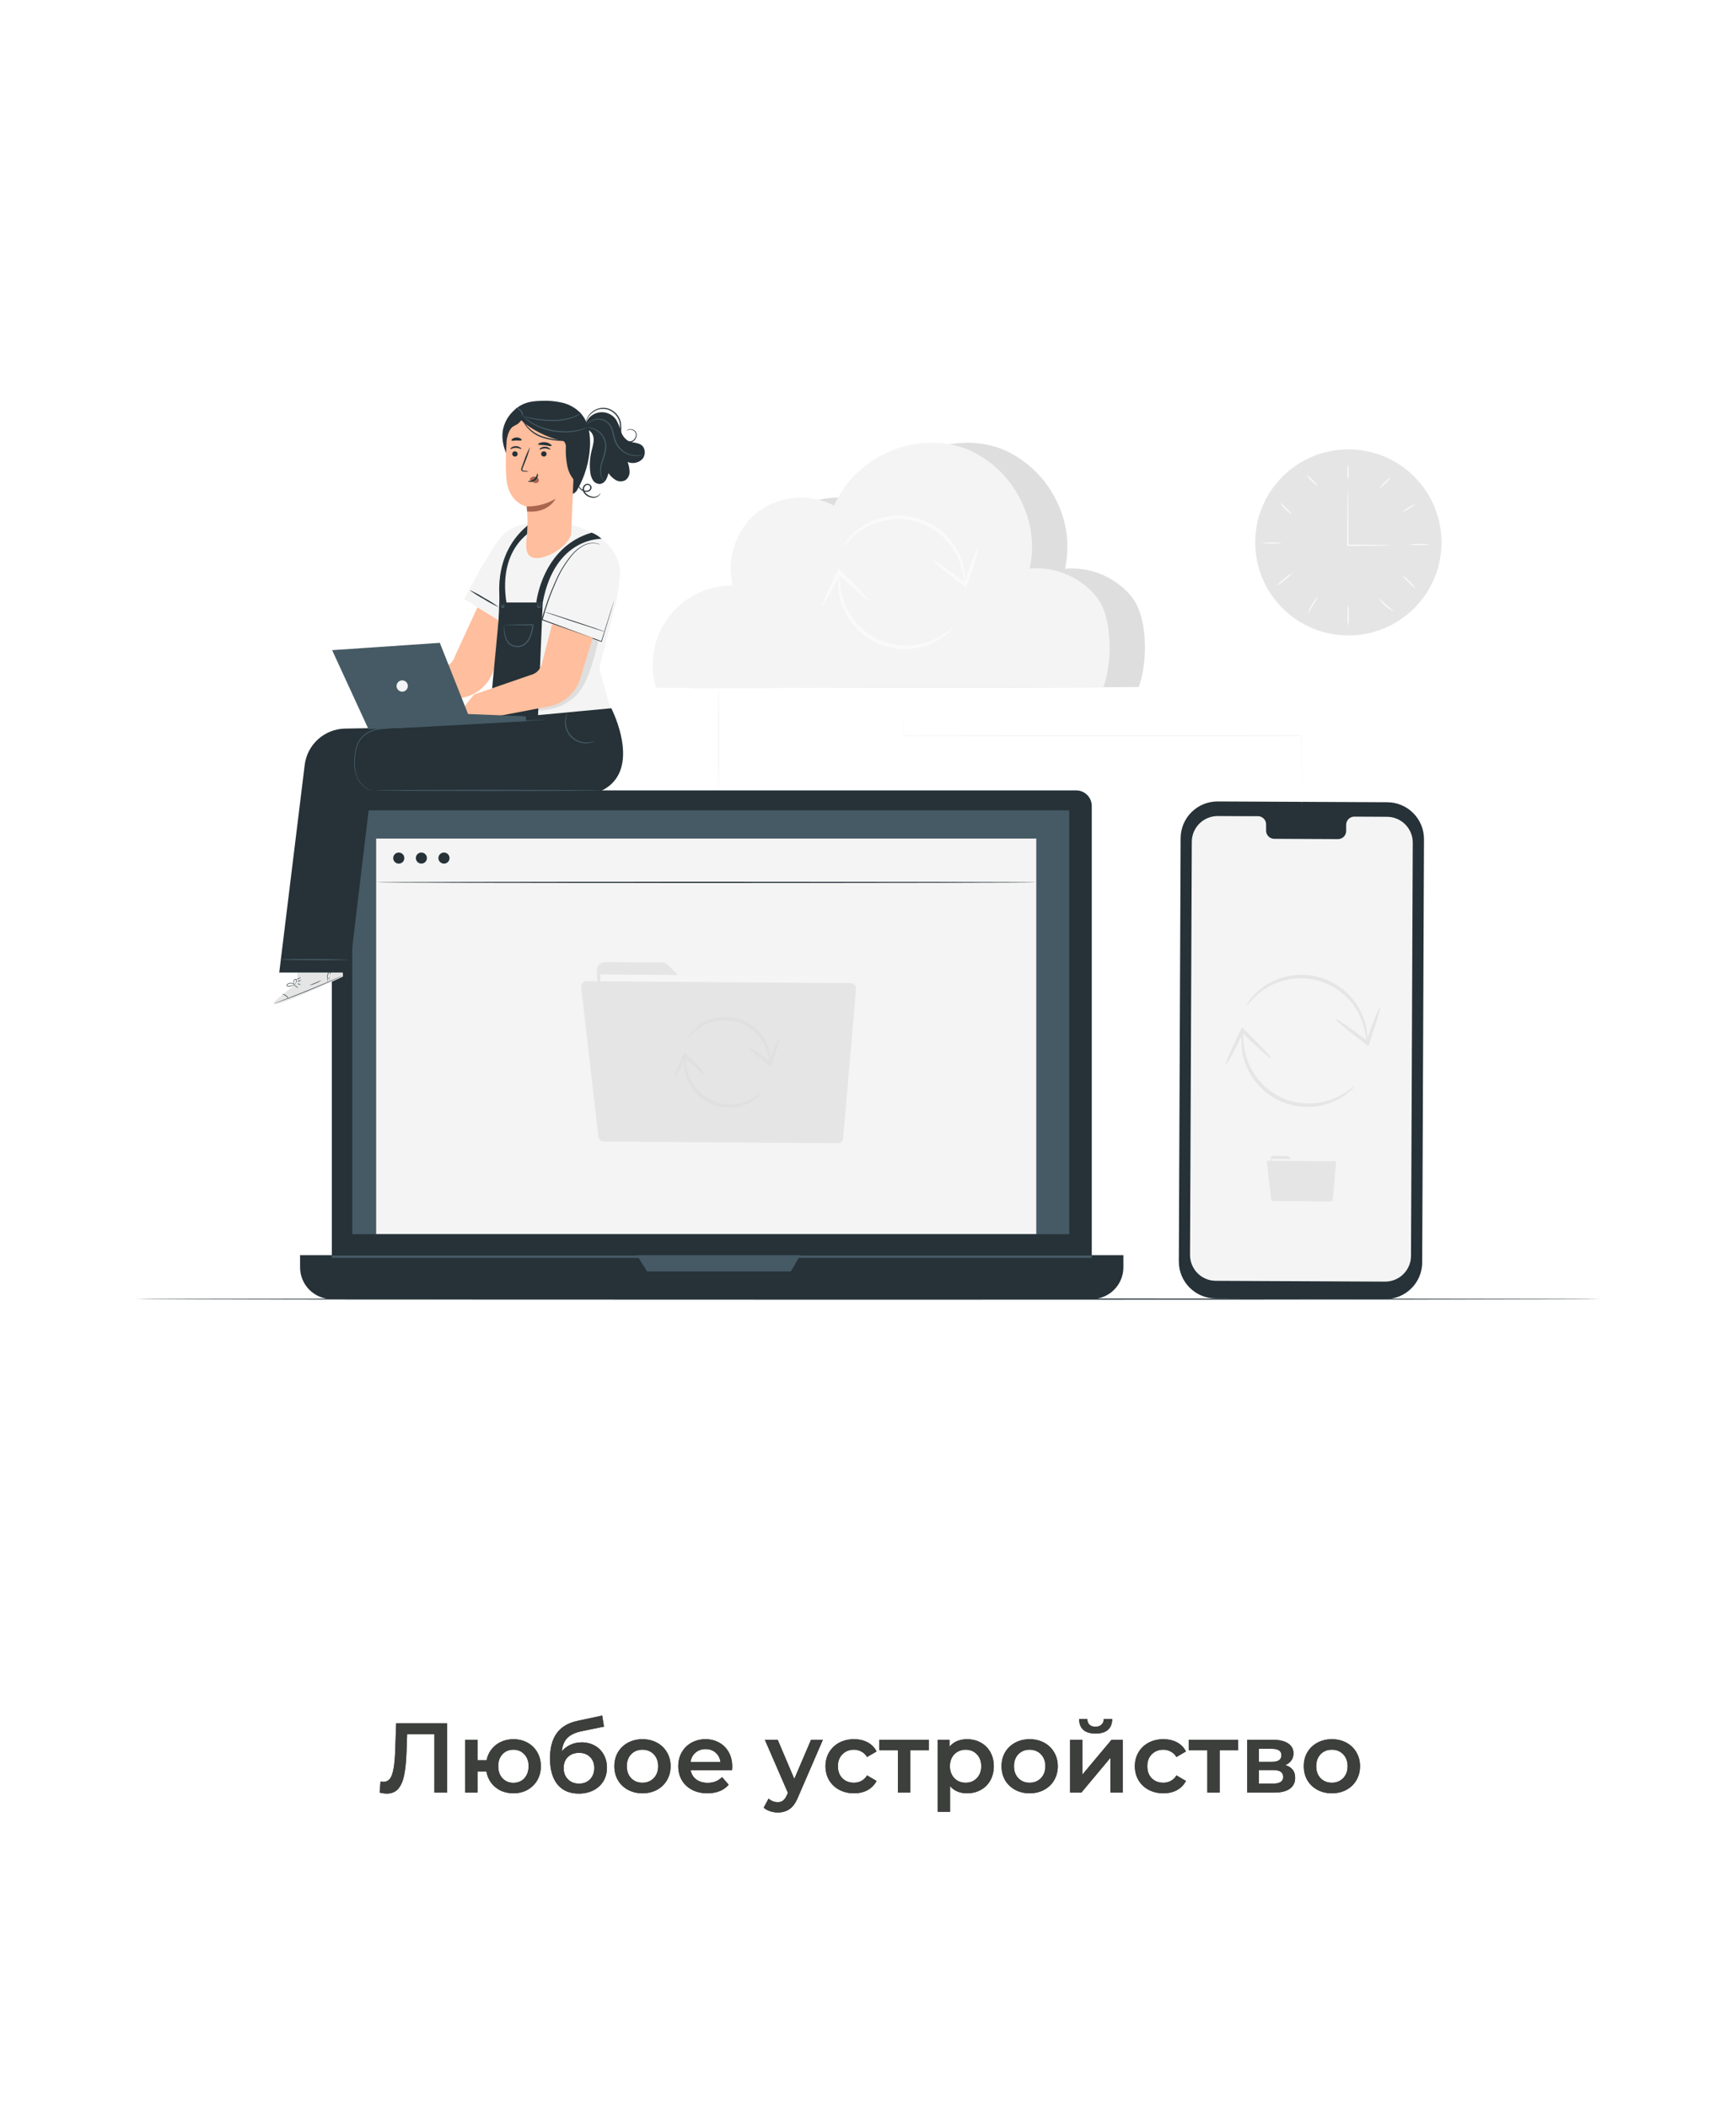<?xml version="1.0" encoding="UTF-8"?> <svg xmlns="http://www.w3.org/2000/svg" width="281" height="341" viewBox="0 0 281 341" fill="none"> <g filter="url(#filter0_d)"> <rect x="10" width="261" height="333" rx="20" fill="white"></rect> </g> <path d="M259.074 210.161C259.074 210.217 205.984 210.258 140.507 210.258C75.031 210.258 21.925 210.217 21.925 210.161C21.925 210.105 75.004 210.056 140.5 210.056C205.995 210.056 259.074 210.108 259.074 210.161Z" fill="#263238"></path> <path d="M228.915 98.391C234.803 92.514 234.803 82.985 228.915 77.107C223.027 71.23 213.481 71.23 207.593 77.107C201.706 82.985 201.706 92.514 207.593 98.391C213.481 104.268 223.027 104.268 228.915 98.391Z" fill="#E5E5E5"></path> <path d="M225.1 88.21C224.924 88.241 224.746 88.254 224.568 88.248L223.103 88.278C221.859 88.278 220.105 88.308 218.168 88.308H218.075V88.21C218.075 87.9 218.075 87.571 218.075 87.238C218.075 85.058 218.075 83.083 218.105 81.654C218.105 80.966 218.127 80.394 218.135 79.964C218.131 79.756 218.144 79.549 218.172 79.343C218.203 79.548 218.217 79.756 218.213 79.964C218.213 80.394 218.232 80.966 218.243 81.654C218.243 83.083 218.273 85.058 218.273 87.238C218.273 87.571 218.273 87.9 218.273 88.21L218.176 88.117C220.132 88.117 221.866 88.117 223.11 88.147L224.575 88.177C224.751 88.174 224.926 88.186 225.1 88.21Z" fill="#FAFAFA"></path> <path d="M218.217 75.169C218.312 75.583 218.345 76.009 218.314 76.433C218.345 76.857 218.312 77.283 218.217 77.697C218.12 77.284 218.087 76.857 218.12 76.433C218.087 76.009 218.12 75.583 218.217 75.169Z" fill="#FAFAFA"></path> <path d="M225.085 77.2C224.866 77.557 224.591 77.878 224.272 78.15C223.998 78.468 223.677 78.743 223.32 78.965C223.54 78.607 223.815 78.286 224.133 78.012C224.408 77.695 224.729 77.421 225.085 77.2Z" fill="#FAFAFA"></path> <path d="M229.105 81.583C228.786 81.853 228.436 82.085 228.064 82.275C227.723 82.516 227.356 82.718 226.97 82.877C227.572 82.287 228.303 81.844 229.105 81.583Z" fill="#FAFAFA"></path> <path d="M231.458 88.083C230.31 88.213 229.151 88.213 228.003 88.083C229.151 87.954 230.31 87.954 231.458 88.083Z" fill="#FAFAFA"></path> <path d="M207.509 87.852C206.426 87.981 205.33 87.981 204.246 87.852C205.33 87.722 206.426 87.722 207.509 87.852Z" fill="#FAFAFA"></path> <path d="M209.203 92.691C208.838 93.112 208.424 93.489 207.97 93.813C207.558 94.188 207.103 94.512 206.614 94.778C206.981 94.359 207.395 93.983 207.846 93.656C208.26 93.283 208.715 92.96 209.203 92.691Z" fill="#FAFAFA"></path> <path d="M213.381 96.435C213.137 96.939 212.857 97.424 212.541 97.886C212.28 98.38 211.983 98.856 211.653 99.307C212.035 98.246 212.622 97.27 213.381 96.435Z" fill="#FAFAFA"></path> <path d="M218.217 101.259C218.119 100.69 218.086 100.112 218.12 99.535C218.086 98.959 218.119 98.38 218.217 97.811C218.312 98.38 218.345 98.959 218.314 99.535C218.345 100.112 218.313 100.69 218.217 101.259Z" fill="#FAFAFA"></path> <path d="M225.662 98.978C224.637 98.441 223.751 97.673 223.077 96.734C223.526 97.085 223.956 97.46 224.366 97.856C224.817 98.208 225.249 98.582 225.662 98.978Z" fill="#FAFAFA"></path> <path d="M229.154 95.208C228.738 94.921 228.361 94.583 228.03 94.202C227.648 93.873 227.311 93.496 227.026 93.08C227.447 93.367 227.831 93.704 228.169 94.086C228.542 94.418 228.873 94.795 229.154 95.208Z" fill="#FAFAFA"></path> <path d="M209.064 83.218C208.686 82.978 208.345 82.685 208.053 82.346C207.716 82.055 207.423 81.716 207.184 81.34C207.56 81.579 207.899 81.871 208.191 82.208C208.531 82.5 208.825 82.84 209.064 83.218Z" fill="#FAFAFA"></path> <path d="M213.354 78.681C212.984 78.448 212.651 78.162 212.365 77.832C212.032 77.549 211.744 77.217 211.511 76.848C211.882 77.08 212.215 77.366 212.5 77.697C212.833 77.98 213.121 78.312 213.354 78.681Z" fill="#FAFAFA"></path> <path d="M224.212 210.168L196.764 210.056C195.979 210.054 195.203 209.897 194.479 209.595C193.756 209.292 193.099 208.851 192.546 208.295C191.994 207.739 191.556 207.08 191.259 206.356C190.962 205.631 190.811 204.855 190.814 204.072L191.103 135.578C191.112 133.999 191.749 132.489 192.873 131.378C193.997 130.268 195.516 129.648 197.097 129.653L224.545 129.781C225.33 129.783 226.106 129.94 226.83 130.242C227.553 130.544 228.21 130.986 228.763 131.542C229.315 132.097 229.753 132.756 230.05 133.481C230.347 134.206 230.498 134.982 230.495 135.765L230.206 204.255C230.194 205.832 229.556 207.339 228.432 208.447C227.309 209.555 225.791 210.174 224.212 210.168Z" fill="#263238"></path> <path d="M224.515 132.137L219.195 132.111C218.846 132.118 218.513 132.262 218.27 132.513C218.027 132.764 217.894 133.101 217.899 133.45V134.411C217.904 134.76 217.77 135.098 217.526 135.349C217.282 135.6 216.949 135.744 216.599 135.75L206.228 135.701C205.878 135.692 205.545 135.545 205.304 135.292C205.062 135.039 204.931 134.7 204.939 134.351V133.39C204.947 133.04 204.816 132.702 204.574 132.449C204.333 132.196 204 132.048 203.65 132.04H201.777L197.12 132.017C196.57 132.014 196.026 132.118 195.517 132.325C195.008 132.532 194.545 132.837 194.154 133.222C193.763 133.608 193.453 134.067 193.239 134.572C193.026 135.078 192.915 135.62 192.912 136.169L192.627 203.021C192.625 204.128 193.063 205.19 193.845 205.975C194.627 206.759 195.689 207.202 196.797 207.206L224.186 207.333C224.735 207.337 225.28 207.232 225.789 207.025C226.297 206.818 226.76 206.514 227.151 206.128C227.542 205.742 227.853 205.284 228.066 204.778C228.279 204.273 228.39 203.73 228.393 203.182L228.678 136.329C228.68 135.781 228.575 135.238 228.367 134.731C228.159 134.223 227.853 133.762 227.466 133.373C227.08 132.983 226.62 132.674 226.114 132.462C225.608 132.25 225.064 132.139 224.515 132.137Z" fill="#F4F4F4"></path> <path d="M205.692 187.336L205.962 192.302C205.966 192.388 206.003 192.469 206.065 192.528C206.127 192.587 206.21 192.62 206.295 192.62L215.25 192.684C215.294 192.685 215.338 192.677 215.379 192.66C215.42 192.644 215.458 192.62 215.489 192.589C215.521 192.558 215.546 192.521 215.562 192.48C215.579 192.439 215.588 192.395 215.587 192.351L215.617 188.484C215.617 188.394 215.582 188.309 215.518 188.246C215.455 188.183 215.369 188.147 215.28 188.147H209.772C209.683 188.146 209.599 188.11 209.536 188.046L208.585 187.1C208.555 187.069 208.518 187.044 208.479 187.027C208.439 187.011 208.396 187.002 208.352 187.003L206.029 186.984C205.984 186.984 205.939 186.993 205.897 187.011C205.855 187.029 205.817 187.055 205.786 187.088C205.754 187.121 205.73 187.16 205.713 187.202C205.697 187.245 205.69 187.29 205.692 187.336Z" fill="#E5E5E5"></path> <path d="M215.629 187.563L205.843 187.491L205.8 193.329L215.586 193.401L215.629 187.563Z" fill="#F5F5F5"></path> <path d="M205.063 188.009L205.767 194.101C205.773 194.154 205.798 194.202 205.837 194.238C205.877 194.273 205.928 194.292 205.981 194.292L215.516 194.363C215.57 194.362 215.622 194.342 215.662 194.305C215.702 194.269 215.728 194.219 215.733 194.165L216.258 188.084C216.26 188.054 216.257 188.024 216.247 187.996C216.238 187.967 216.222 187.941 216.202 187.919C216.182 187.897 216.158 187.879 216.131 187.867C216.104 187.855 216.074 187.848 216.044 187.848L205.28 187.769C205.249 187.769 205.219 187.775 205.191 187.788C205.163 187.8 205.138 187.818 205.118 187.841C205.097 187.863 205.082 187.89 205.072 187.919C205.063 187.948 205.06 187.978 205.063 188.009Z" fill="#E5E5E5"></path> <path d="M221.252 168.621C221.145 168.28 221.088 167.926 221.083 167.57C221.012 167.237 220.952 166.822 220.836 166.362L220.622 165.614C220.544 165.352 220.424 165.09 220.319 164.809C219.392 162.555 217.712 160.689 215.564 159.53C213.417 158.371 210.933 157.99 208.536 158.451C207.152 158.72 205.834 159.258 204.658 160.033C203.861 160.565 203.134 161.193 202.492 161.903C202.256 162.15 202.088 162.352 201.968 162.487C201.848 162.622 201.777 162.689 201.758 162.678C201.739 162.666 201.78 162.58 201.874 162.42C202.005 162.188 202.153 161.967 202.316 161.758C202.912 160.972 203.621 160.28 204.422 159.704C205.62 158.842 206.985 158.24 208.431 157.935C210.21 157.561 212.056 157.643 213.795 158.174C215.534 158.705 217.109 159.668 218.374 160.972C219.397 162.033 220.189 163.294 220.701 164.675C220.798 164.97 220.911 165.247 220.978 165.52C221.046 165.793 221.098 166.051 221.154 166.294C221.244 166.78 221.274 167.207 221.312 167.551C221.341 167.908 221.321 168.268 221.252 168.621Z" fill="#E5E5E5"></path> <path d="M216.183 164.847C216.28 164.72 218.603 166.317 221.368 168.415L221.522 168.535L221.068 168.669C222.192 165.479 223.204 162.969 223.354 163.022C223.504 163.074 222.732 165.67 221.619 168.864L221.488 169.238L221.166 168.995L221.012 168.879C218.228 166.784 216.067 164.978 216.183 164.847Z" fill="#E5E5E5"></path> <path d="M201.196 166.855C201.26 167.197 201.274 167.546 201.237 167.891C201.256 168.22 201.279 168.639 201.324 169.084C201.392 169.607 201.494 170.124 201.631 170.633C201.987 171.951 202.59 173.191 203.407 174.287C204.399 175.622 205.696 176.702 207.191 177.436L207.487 177.589L207.79 177.709L208.397 177.948C208.603 178.012 208.809 178.064 209.012 178.124C209.213 178.191 209.418 178.243 209.626 178.281C211.761 178.738 213.984 178.529 215.995 177.683C216.851 177.322 217.661 176.861 218.408 176.31C218.674 176.115 218.877 175.958 219.015 175.846C219.154 175.734 219.236 175.693 219.251 175.708C219.266 175.723 219.21 175.798 219.094 175.932C218.926 176.129 218.745 176.314 218.551 176.486C217.837 177.125 217.033 177.656 216.164 178.06C214.873 178.67 213.47 179.009 212.043 179.055C211.196 179.082 210.348 179.011 209.518 178.842C209.3 178.801 209.085 178.747 208.873 178.681C208.656 178.621 208.438 178.565 208.221 178.498L207.565 178.266L207.24 178.139L206.929 177.982L206.31 177.664C206.112 177.544 205.936 177.417 205.73 177.29C205.354 177.045 204.995 176.776 204.654 176.486C204.482 176.351 204.336 176.187 204.179 176.041C204.021 175.895 203.86 175.749 203.725 175.584L203.321 175.106L203.122 174.87L202.946 174.619C202.105 173.454 201.51 172.131 201.196 170.73C201.077 170.198 200.999 169.658 200.964 169.114C200.964 168.635 200.964 168.22 200.964 167.884C200.989 167.531 201.068 167.185 201.196 166.855Z" fill="#E5E5E5"></path> <path d="M205.763 171.224C205.651 171.336 203.542 169.47 201.058 167.05L200.919 166.911L201.384 166.833C199.885 169.862 198.566 172.23 198.424 172.159C198.281 172.088 199.364 169.608 200.859 166.575L201.039 166.201L201.327 166.481L201.466 166.616C203.95 169.051 205.876 171.108 205.763 171.224Z" fill="#E5E5E5"></path> <path d="M56.616 127.866H174.193C174.525 127.866 174.853 127.931 175.16 128.058C175.466 128.184 175.745 128.37 175.979 128.604C176.214 128.838 176.4 129.116 176.526 129.422C176.653 129.728 176.719 130.056 176.719 130.387V203.616C176.719 205.061 176.144 206.447 175.12 207.469C174.096 208.491 172.708 209.065 171.26 209.065H59.171C57.723 209.065 56.334 208.491 55.311 207.469C54.287 206.447 53.712 205.061 53.712 203.616V130.768C53.711 130.387 53.786 130.01 53.932 129.658C54.078 129.306 54.291 128.986 54.561 128.716C54.831 128.447 55.151 128.233 55.504 128.087C55.856 127.941 56.234 127.866 56.616 127.866Z" fill="#263238"></path> <path d="M48.568 203.058H181.837V205.029C181.837 205.703 181.704 206.371 181.446 206.993C181.187 207.616 180.809 208.181 180.331 208.658C179.854 209.134 179.287 209.512 178.664 209.77C178.04 210.028 177.371 210.161 176.696 210.161H53.712C53.037 210.161 52.369 210.028 51.745 209.77C51.121 209.512 50.554 209.134 50.077 208.658C49.6 208.181 49.221 207.616 48.963 206.993C48.705 206.371 48.572 205.703 48.572 205.029V203.058H48.568Z" fill="#263238"></path> <path d="M173.073 131.093H57.017V199.663H173.073V131.093Z" fill="#455A64"></path> <path d="M103.089 203.058L104.742 205.684H128.012L129.548 203.058H103.089Z" fill="#455A64"></path> <path d="M167.738 135.66H60.887V199.636H167.738V135.66Z" fill="#F4F4F4"></path> <path d="M65.447 138.813C65.448 138.991 65.395 139.165 65.297 139.313C65.198 139.461 65.058 139.577 64.894 139.645C64.729 139.713 64.548 139.732 64.373 139.697C64.198 139.663 64.038 139.577 63.912 139.451C63.786 139.325 63.7 139.165 63.666 138.991C63.631 138.816 63.649 138.635 63.718 138.471C63.786 138.307 63.902 138.167 64.05 138.069C64.199 137.97 64.373 137.918 64.551 137.919C64.789 137.92 65.016 138.014 65.183 138.182C65.351 138.349 65.446 138.576 65.447 138.813Z" fill="#263238"></path> <path d="M69.103 138.813C69.103 138.99 69.051 139.162 68.953 139.309C68.854 139.456 68.714 139.571 68.551 139.639C68.387 139.706 68.207 139.724 68.033 139.689C67.86 139.655 67.7 139.57 67.575 139.445C67.45 139.32 67.364 139.161 67.33 138.987C67.295 138.814 67.313 138.634 67.381 138.471C67.448 138.307 67.563 138.168 67.71 138.07C67.858 137.971 68.031 137.919 68.208 137.919C68.445 137.92 68.672 138.014 68.84 138.182C69.008 138.349 69.102 138.576 69.103 138.813Z" fill="#263238"></path> <path d="M72.764 138.813C72.764 138.991 72.712 139.165 72.614 139.313C72.515 139.461 72.375 139.577 72.21 139.645C72.046 139.713 71.865 139.732 71.69 139.697C71.515 139.663 71.355 139.577 71.229 139.451C71.103 139.325 71.017 139.165 70.982 138.991C70.948 138.816 70.966 138.635 71.034 138.471C71.103 138.307 71.219 138.167 71.367 138.069C71.516 137.97 71.69 137.918 71.868 137.919C72.105 137.92 72.333 138.014 72.5 138.182C72.668 138.349 72.763 138.576 72.764 138.813Z" fill="#263238"></path> <path d="M167.738 142.736C167.738 142.792 143.815 142.837 114.314 142.837C84.813 142.837 60.887 142.792 60.887 142.736C60.887 142.68 84.802 142.635 114.314 142.635C143.827 142.635 167.738 142.672 167.738 142.736Z" fill="#263238"></path> <path d="M176.715 203.111H53.712V203.504H176.715V203.111Z" fill="#455A64"></path> <path d="M96.593 157.015L97.668 176.77C97.687 177.108 97.834 177.427 98.08 177.661C98.326 177.895 98.651 178.027 98.991 178.03L134.584 178.288C134.938 178.29 135.279 178.152 135.531 177.904C135.783 177.656 135.926 177.318 135.929 176.965L136.041 161.593C136.042 161.417 136.009 161.243 135.942 161.081C135.876 160.918 135.778 160.77 135.654 160.645C135.53 160.521 135.382 160.422 135.22 160.354C135.058 160.286 134.884 160.251 134.708 160.25L112.812 160.232C112.461 160.234 112.122 160.1 111.868 159.858L108.091 156.088C107.842 155.846 107.507 155.711 107.158 155.714L97.927 155.647C97.748 155.646 97.572 155.682 97.407 155.751C97.243 155.821 97.094 155.922 96.97 156.05C96.846 156.177 96.748 156.328 96.683 156.494C96.619 156.66 96.588 156.837 96.593 157.015Z" fill="#E5E5E5"></path> <path d="M136.075 157.925L97.178 157.64L97.008 180.843L135.905 181.127L136.075 157.925Z" fill="#F5F5F5"></path> <path d="M94.071 159.701L96.863 183.917C96.889 184.123 96.989 184.313 97.145 184.45C97.301 184.588 97.501 184.664 97.709 184.665L135.614 184.942C135.831 184.944 136.04 184.864 136.2 184.718C136.359 184.572 136.458 184.372 136.476 184.157L138.563 159.977C138.573 159.859 138.559 159.741 138.521 159.628C138.483 159.516 138.422 159.413 138.342 159.326C138.262 159.238 138.165 159.168 138.057 159.12C137.948 159.072 137.831 159.047 137.713 159.046L94.929 158.732C94.807 158.731 94.685 158.756 94.573 158.806C94.461 158.856 94.361 158.929 94.279 159.021C94.198 159.113 94.137 159.221 94.101 159.338C94.066 159.456 94.055 159.579 94.071 159.701Z" fill="#E5E5E5"></path> <path d="M124.606 172.005C124.487 172.005 124.55 170.947 123.906 169.44C123.531 168.569 122.993 167.778 122.321 167.11C121.494 166.302 120.488 165.701 119.384 165.356C118.273 165.029 117.102 164.965 115.963 165.169C115.029 165.343 114.138 165.699 113.34 166.216C111.973 167.113 111.411 168.022 111.328 167.955C111.302 167.936 111.4 167.689 111.677 167.304C112.076 166.757 112.557 166.275 113.104 165.875C113.923 165.274 114.86 164.853 115.854 164.641C117.08 164.378 118.353 164.432 119.553 164.798C120.752 165.164 121.838 165.83 122.707 166.732C123.407 167.466 123.947 168.337 124.292 169.29C124.515 169.927 124.642 170.594 124.666 171.268C124.67 171.747 124.644 172.005 124.606 172.005Z" fill="#E0E0E0"></path> <path d="M121.141 169.436C121.238 169.309 122.846 170.363 124.726 171.792L124.831 171.871L124.378 172.009C125.127 169.836 125.877 168.138 126.023 168.19C126.169 168.243 125.689 170.023 124.933 172.2L124.801 172.574L124.479 172.331L124.374 172.248C122.49 170.827 121.043 169.563 121.141 169.436Z" fill="#E0E0E0"></path> <path d="M110.931 170.805C111.051 170.805 110.86 171.833 111.306 173.359C111.555 174.246 111.968 175.078 112.523 175.813C113.197 176.712 114.075 177.437 115.086 177.929C115.35 178.057 115.62 178.17 115.895 178.27C116.173 178.348 116.446 178.442 116.72 178.494C117.249 178.609 117.789 178.666 118.331 178.662C119.253 178.653 120.165 178.468 121.017 178.116C121.599 177.879 122.152 177.576 122.666 177.215C123.04 176.961 123.228 176.8 123.261 176.841C123.295 176.882 123.145 177.08 122.808 177.398C122.328 177.848 121.78 178.22 121.186 178.502C120.299 178.932 119.331 179.173 118.346 179.208C117.761 179.229 117.176 179.18 116.603 179.063C116.307 179.01 116.011 178.913 115.708 178.827C115.407 178.721 115.113 178.596 114.828 178.453C113.838 177.971 112.97 177.271 112.29 176.407C111.61 175.542 111.135 174.534 110.901 173.46C110.822 173.091 110.773 172.715 110.755 172.338C110.755 172.009 110.755 171.725 110.777 171.497C110.834 171.044 110.901 170.786 110.931 170.805Z" fill="#E0E0E0"></path> <path d="M114.056 173.778C113.94 173.894 112.478 172.656 110.781 170.999L110.688 170.909L111.156 170.827C110.129 172.892 109.196 174.485 109.054 174.418C108.912 174.35 109.612 172.637 110.631 170.569L110.807 170.195L111.096 170.476L111.193 170.569C112.887 172.23 114.168 173.662 114.056 173.778Z" fill="#E0E0E0"></path> <path d="M81.741 102.662L79.924 108.328C79.576 109.482 78.916 110.519 78.016 111.323C77.117 112.127 76.012 112.669 74.825 112.887L62.693 115.161L59.392 115.056L62.693 110.976L71.812 107.872C72.249 107.777 72.652 107.565 72.976 107.257C73.301 106.95 73.534 106.56 73.652 106.129L77.286 98.241L81.883 101.057L81.741 102.662Z" fill="#FFBE9D"></path> <path d="M99.631 97.108C99.463 97.987 96.896 104.379 96.896 104.379C96.896 104.379 86.908 101.013 87.039 100.504C87.147 100.104 89.066 93.701 91.366 90.155C91.799 89.472 92.386 88.9 93.081 88.484C93.775 88.068 94.557 87.819 95.364 87.758C95.817 87.728 96.791 88.196 97.058 88.345C99.159 89.523 100.947 90.316 99.631 97.108Z" fill="#455A64"></path> <path d="M85.536 84.717C81.018 85.222 80.291 88.285 78.178 91.303L75.132 96.913L80.733 100.343L80.538 108.945L77.871 117.173L98.946 115.195L96.997 108.148L99.807 97.086C100.021 95.59 100.602 92.773 100.208 91.292C98.979 86.655 94.154 85.308 90.842 84.441C90.156 84.261 86.851 84.272 86.278 84.414" fill="#F4F4F4"></path> <path d="M99.448 97.018C99.43 97.057 99.415 97.097 99.403 97.138C99.373 97.224 99.335 97.344 99.287 97.493L98.852 98.851C98.477 100.033 97.957 101.719 97.32 103.765L97.391 103.732L88.024 100.276L87.792 100.179L87.829 100.257C88.394 98.156 89.123 96.103 90.01 94.116C90.704 92.478 91.645 90.956 92.801 89.602C93.252 89.092 93.785 88.661 94.378 88.326C94.824 88.071 95.323 87.923 95.836 87.896C95.934 87.889 96.033 87.889 96.132 87.896L96.394 87.923C96.473 87.923 96.548 87.923 96.615 87.949L96.795 87.997L97.042 88.061H97.129C97.103 88.046 97.075 88.036 97.046 88.031L96.802 87.953L96.623 87.9C96.549 87.884 96.473 87.873 96.398 87.867L96.136 87.833C96.035 87.825 95.933 87.825 95.832 87.833C95.306 87.851 94.793 87.995 94.333 88.252C93.729 88.584 93.184 89.015 92.722 89.527C91.55 90.88 90.596 92.407 89.894 94.052C88.987 96.046 88.244 98.11 87.672 100.223V100.28L87.724 100.302L87.96 100.399C91.475 101.712 94.734 102.879 97.353 103.833L97.406 103.851V103.799L98.904 98.866C99.077 98.282 99.215 97.822 99.309 97.501C99.354 97.351 99.388 97.226 99.41 97.127C99.426 97.092 99.438 97.055 99.448 97.018Z" fill="#263238"></path> <path d="M88.174 98.978C88.174 99.012 90.328 99.76 93.014 100.646C95.701 101.532 97.885 102.224 97.885 102.187C97.885 102.15 95.731 101.405 93.048 100.519C90.366 99.632 88.185 98.948 88.174 98.978Z" fill="#263238"></path> <path d="M87.038 116.919L87.848 97.467H80.973L79.036 117.962L87.038 116.919Z" fill="#263238"></path> <g opacity="0.3"> <path opacity="0.3" d="M96.862 103.612C96.462 105.443 95.941 107.246 95.304 109.009C94.898 110.128 94.324 111.18 93.603 112.128C92.531 113.359 91.103 114.228 89.515 114.615C87.934 114.996 86.296 115.076 84.686 114.851L92.711 110.325L94.847 102.924L96.862 103.612Z" fill="black"></path> </g> <path d="M95.941 103.197L93.962 109.659C93.62 110.823 92.962 111.869 92.063 112.684C91.163 113.499 90.056 114.051 88.863 114.278L76.728 116.578L73.427 116.47L76.728 112.356L85.851 109.214C86.29 109.115 86.694 108.898 87.018 108.586C87.342 108.274 87.575 107.88 87.69 107.445L89.38 100.941L95.941 103.197Z" fill="#FFBE9D"></path> <path d="M80.553 108.721C80.591 108.52 80.611 108.316 80.613 108.111C80.632 107.681 80.658 107.12 80.692 106.439C80.752 105.029 80.823 103.073 80.89 100.93C80.958 98.787 81.003 96.816 81.029 95.418C81.029 94.737 81.029 94.176 81.029 93.746C81.044 93.542 81.044 93.337 81.029 93.132C80.992 93.334 80.973 93.537 80.973 93.742C80.95 94.172 80.924 94.733 80.89 95.41C80.83 96.82 80.759 98.776 80.692 100.923C80.624 103.07 80.579 105.037 80.553 106.436C80.553 107.116 80.553 107.681 80.534 108.107C80.525 108.312 80.531 108.517 80.553 108.721Z" fill="#263238"></path> <path d="M75.952 95.421C76.705 95.973 77.495 96.473 78.316 96.917C79.106 97.418 79.93 97.863 80.782 98.249C80.029 97.697 79.239 97.197 78.417 96.753C77.628 96.252 76.804 95.807 75.952 95.421Z" fill="#263238"></path> <path d="M48.186 159.046L48.111 155.344L55.229 152.823L55.522 157.977L55.124 158.167C53.337 159.009 45.986 162.326 44.615 162.45C43.086 162.592 48.186 159.046 48.186 159.046Z" fill="#E5E5E5"></path> <g opacity="0.4"> <path opacity="0.4" d="M45.728 160.875C45.728 160.875 43.989 162.244 44.368 162.468C44.746 162.693 52.3 159.622 55.514 157.98L55.443 157.834L46.661 161.492C46.661 161.492 46.121 160.737 45.728 160.875Z" fill="#F4F4F4"></path> </g> <path d="M55.548 157.786L55.439 157.846L55.121 157.995L53.952 158.538C52.951 158.986 51.561 159.588 50.01 160.221C48.459 160.853 47.043 161.395 46.013 161.773L44.787 162.21L44.454 162.322C44.415 162.338 44.375 162.35 44.334 162.356L44.446 162.307L44.776 162.177L45.99 161.713C47.013 161.32 48.425 160.77 49.977 160.142C51.528 159.514 52.921 158.915 53.929 158.481L55.121 157.965L55.447 157.827C55.479 157.81 55.513 157.796 55.548 157.786Z" fill="#263238"></path> <path d="M46.706 161.589C46.57 161.412 46.416 161.251 46.245 161.107C46.059 160.986 45.859 160.888 45.649 160.815C45.886 160.808 46.117 160.888 46.298 161.04C46.498 161.166 46.643 161.362 46.706 161.589Z" fill="#263238"></path> <path d="M48.253 159.809C48.253 159.828 48.1 159.753 47.942 159.641C47.785 159.529 47.665 159.42 47.68 159.401C47.695 159.383 47.834 159.458 47.991 159.57C48.148 159.682 48.268 159.787 48.253 159.809Z" fill="#263238"></path> <path d="M48.676 159.308C48.676 159.33 48.534 159.308 48.377 159.248C48.219 159.188 48.103 159.128 48.111 159.106C48.118 159.084 48.253 159.106 48.407 159.166C48.56 159.226 48.684 159.286 48.676 159.308Z" fill="#263238"></path> <path d="M48.759 158.545C48.759 158.567 48.624 158.65 48.433 158.732C48.318 158.795 48.189 158.83 48.058 158.833C48.155 158.751 48.267 158.689 48.388 158.65C48.502 158.587 48.629 158.552 48.759 158.545Z" fill="#263238"></path> <path d="M48.706 158.07C48.706 158.07 48.587 158.231 48.369 158.339C48.245 158.414 48.102 158.451 47.957 158.444C47.957 158.418 48.129 158.362 48.332 158.257C48.451 158.185 48.577 158.122 48.706 158.07Z" fill="#263238"></path> <path d="M47.796 159.323C47.664 159.402 47.519 159.458 47.369 159.491C47.207 159.535 47.041 159.564 46.874 159.577C46.773 159.588 46.672 159.588 46.571 159.577C46.509 159.568 46.453 159.536 46.413 159.487C46.394 159.458 46.384 159.423 46.384 159.388C46.384 159.353 46.394 159.319 46.413 159.289C46.543 159.144 46.72 159.049 46.913 159.019C47.106 158.99 47.303 159.028 47.47 159.128C47.57 159.185 47.657 159.261 47.725 159.353C47.752 159.385 47.771 159.424 47.781 159.465C47.685 159.351 47.57 159.254 47.44 159.181C47.298 159.108 47.138 159.077 46.979 159.091C46.79 159.105 46.614 159.192 46.488 159.334C46.44 159.409 46.488 159.48 46.593 159.491C46.687 159.501 46.781 159.501 46.874 159.491C47.037 159.481 47.198 159.459 47.358 159.428C47.627 159.375 47.788 159.308 47.796 159.323Z" fill="#263238"></path> <path d="M47.695 159.39C47.606 159.322 47.545 159.223 47.522 159.113C47.491 158.991 47.491 158.862 47.522 158.739C47.529 158.659 47.558 158.582 47.604 158.516C47.651 158.451 47.715 158.398 47.788 158.365C47.835 158.359 47.882 158.369 47.921 158.396C47.96 158.422 47.987 158.462 47.998 158.508C48.015 158.58 48.015 158.656 47.998 158.728C47.981 158.844 47.95 158.957 47.904 159.065C47.87 159.169 47.809 159.263 47.728 159.338C47.728 159.338 47.785 159.226 47.844 159.046C47.882 158.94 47.907 158.829 47.919 158.717C47.942 158.605 47.919 158.425 47.803 158.451C47.687 158.478 47.627 158.635 47.593 158.743C47.571 158.851 47.571 158.961 47.593 159.069C47.615 159.179 47.649 159.287 47.695 159.39Z" fill="#263238"></path> <path d="M54.675 156.032C54.675 156.032 54.476 156.092 54.192 156.249C53.822 156.453 53.515 156.754 53.304 157.12C53.1 157.49 53.003 157.91 53.023 158.332C53.023 158.657 53.105 158.852 53.09 158.855C53.075 158.859 53.064 158.811 53.034 158.721C52.998 158.599 52.974 158.473 52.963 158.347C52.921 157.91 53.014 157.472 53.229 157.09C53.444 156.707 53.771 156.4 54.165 156.207C54.285 156.147 54.41 156.099 54.54 156.065C54.583 156.047 54.629 156.036 54.675 156.032Z" fill="#263238"></path> <path d="M52.869 153.582C53.299 154.458 53.674 155.36 53.993 156.282C53.765 155.849 53.561 155.403 53.382 154.947C53.184 154.503 53.013 154.047 52.869 153.582Z" fill="#263238"></path> <path d="M52 158.59C51.713 158.793 51.401 158.958 51.071 159.08C50.753 159.228 50.416 159.334 50.07 159.394C50.07 159.372 50.509 159.222 51.037 159.001C51.565 158.781 51.985 158.567 52 158.59Z" fill="#263238"></path> <path d="M53.296 158.07C53.318 158.07 53.296 158.175 53.296 158.291C53.296 158.407 53.296 158.508 53.296 158.515C53.296 158.523 53.221 158.425 53.225 158.291C53.228 158.156 53.273 158.07 53.296 158.07Z" fill="#263238"></path> <path d="M53.535 157.255C53.558 157.255 53.535 157.352 53.502 157.449C53.468 157.546 53.412 157.617 53.39 157.606C53.367 157.595 53.39 157.513 53.423 157.416C53.457 157.318 53.513 157.247 53.535 157.255Z" fill="#263238"></path> <path d="M54.124 156.694C54.124 156.72 54.038 156.754 53.955 156.828C53.873 156.903 53.824 156.982 53.798 156.974C53.772 156.967 53.798 156.851 53.899 156.761C54 156.671 54.12 156.671 54.124 156.694Z" fill="#263238"></path> <path d="M54.566 156.361C54.584 156.38 54.566 156.428 54.513 156.473C54.461 156.518 54.416 156.537 54.398 156.518C54.379 156.499 54.398 156.451 54.454 156.409C54.51 156.368 54.551 156.342 54.566 156.361Z" fill="#263238"></path> <path d="M76.728 117.495L55.848 117.869C54.233 117.899 52.684 118.51 51.485 119.59C50.286 120.669 49.517 122.144 49.321 123.744L45.2 157.329H56.537L59.999 128.318H76.432L76.728 117.495Z" fill="#263238"></path> <path d="M45.334 155.209C45.334 155.261 47.819 155.321 50.883 155.34C53.948 155.359 56.38 155.284 56.432 155.276C56.784 155.243 53.948 155.164 50.883 155.145C47.819 155.127 45.334 155.157 45.334 155.209Z" fill="#455A64"></path> <path d="M96.326 128.333C104.659 125.581 98.949 114.578 98.949 114.578L62.524 117.996C61.829 117.991 61.14 118.124 60.496 118.387C59.853 118.649 59.268 119.036 58.775 119.525C58.282 120.014 57.89 120.596 57.623 121.237C57.356 121.877 57.219 122.564 57.219 123.258C57.218 123.949 57.353 124.634 57.618 125.273C57.882 125.912 58.27 126.492 58.759 126.981C59.248 127.47 59.829 127.858 60.469 128.123C61.108 128.388 61.794 128.524 62.487 128.524L96.326 128.341" fill="#263238"></path> <path d="M85.192 116.664L85.087 115.879L75.765 115.513L71.19 103.997L53.761 105.179L59.643 117.962L85.192 116.664Z" fill="#455A64"></path> <path d="M64.33 111.466C64.427 111.619 64.566 111.74 64.731 111.813C64.897 111.887 65.08 111.91 65.258 111.88C65.437 111.849 65.602 111.767 65.733 111.642C65.865 111.518 65.956 111.358 65.996 111.181C66.036 111.005 66.022 110.821 65.957 110.653C65.892 110.484 65.779 110.339 65.631 110.234C65.483 110.13 65.308 110.072 65.127 110.068C64.946 110.063 64.768 110.113 64.615 110.209C64.411 110.338 64.266 110.543 64.213 110.779C64.159 111.014 64.201 111.261 64.33 111.466Z" fill="#F4F4F4"></path> <path d="M88.211 116.436C88.177 116.431 88.141 116.431 88.106 116.436H87.799L86.626 116.485L82.31 116.687L68.073 117.435C67.38 117.465 66.69 117.525 66.016 117.532C65.342 117.54 64.667 117.57 64.011 117.607C63.356 117.644 62.711 117.689 62.082 117.753C61.456 117.798 60.84 117.924 60.246 118.127C59.679 118.326 59.16 118.641 58.721 119.051C58.312 119.443 57.995 119.922 57.796 120.453C57.613 120.943 57.487 121.453 57.421 121.972C57.353 122.447 57.319 122.927 57.32 123.408C57.308 124.237 57.474 125.06 57.807 125.82C58.059 126.392 58.445 126.896 58.931 127.29C59.239 127.539 59.591 127.728 59.969 127.847C60.231 127.922 60.235 127.899 59.969 127.81C59.603 127.678 59.263 127.483 58.965 127.234C58.494 126.839 58.121 126.341 57.874 125.779C57.559 125.028 57.407 124.218 57.429 123.404C57.432 122.931 57.47 122.458 57.541 121.99C57.607 121.479 57.733 120.977 57.916 120.494C58.112 119.988 58.418 119.531 58.811 119.155C59.237 118.765 59.738 118.465 60.284 118.273C60.863 118.083 61.465 117.968 62.075 117.932C62.704 117.872 63.345 117.828 64 117.79C64.656 117.753 65.319 117.727 65.997 117.719C66.675 117.712 67.361 117.652 68.058 117.622L82.295 116.829L86.611 116.567L87.784 116.485L88.088 116.463L88.211 116.436Z" fill="#455A64"></path> <path d="M86.806 97.482C86.806 97.482 87.735 88.506 95.768 86.168C96.365 86.394 96.911 86.735 97.376 87.171C97.376 87.171 89.807 86.857 87.848 97.482H86.806Z" fill="#263238"></path> <path d="M81.037 97.916C81.037 97.916 79.19 89.617 85.907 84.616C86.55 84.615 87.187 84.743 87.781 84.99C87.781 84.99 80.179 87.328 82.052 97.965L81.037 97.916Z" fill="#263238"></path> <path d="M94.791 68.531C94.966 68.043 95.274 67.613 95.68 67.29C96.085 66.968 96.573 66.764 97.089 66.702C97.604 66.64 98.126 66.723 98.597 66.941C99.068 67.159 99.469 67.503 99.755 67.936C100.075 68.512 100.327 69.123 100.504 69.757C100.689 70.392 101.094 70.939 101.647 71.302C102.325 71.676 103.213 71.541 103.831 72.005C104.517 72.517 104.536 73.647 103.959 74.283C103.653 74.584 103.264 74.788 102.842 74.868C102.42 74.949 101.983 74.903 101.587 74.735C101.784 75.236 101.894 75.765 101.913 76.302C101.921 76.572 101.863 76.838 101.743 77.08C101.624 77.321 101.447 77.529 101.227 77.686C100.986 77.816 100.715 77.882 100.441 77.877C100.167 77.872 99.898 77.798 99.661 77.66C99.192 77.376 98.791 76.993 98.485 76.538C98.407 76.916 98.273 77.28 98.088 77.619C97.995 77.788 97.866 77.936 97.711 78.051C97.556 78.167 97.378 78.248 97.189 78.288C96.952 78.308 96.715 78.264 96.502 78.159C96.29 78.054 96.11 77.893 95.982 77.694C95.731 77.294 95.58 76.84 95.54 76.37C95.401 75.206 95.477 74.027 95.765 72.891C95.941 72.166 96.192 71.422 96.053 70.685C95.915 69.948 95.188 69.26 94.472 69.481" fill="#263238"></path> <path d="M104.187 73.546C104.187 73.546 104.15 73.572 104.067 73.602C103.945 73.648 103.82 73.684 103.693 73.711C103.226 73.8 102.747 73.8 102.28 73.711C101.576 73.58 100.925 73.247 100.407 72.753C100.103 72.463 99.85 72.124 99.657 71.751C99.462 71.349 99.322 70.922 99.242 70.483C99.162 70.057 99.044 69.639 98.889 69.234C98.743 68.868 98.496 68.55 98.177 68.317C97.905 68.121 97.593 67.986 97.263 67.921C96.933 67.857 96.593 67.864 96.267 67.944C95.821 68.058 95.41 68.28 95.071 68.591C94.828 68.807 94.723 68.965 94.697 68.965C94.713 68.922 94.736 68.883 94.764 68.849C94.836 68.741 94.917 68.641 95.008 68.549C95.342 68.207 95.76 67.957 96.222 67.828C96.568 67.732 96.932 67.714 97.286 67.775C97.641 67.837 97.977 67.976 98.271 68.183C98.621 68.431 98.893 68.773 99.054 69.17C99.22 69.585 99.345 70.014 99.429 70.453C99.513 70.877 99.651 71.288 99.841 71.676C100.021 72.033 100.259 72.358 100.545 72.637C101.031 73.115 101.643 73.443 102.31 73.583C102.762 73.68 103.228 73.695 103.685 73.628C104.007 73.591 104.183 73.546 104.187 73.546Z" fill="#455A64"></path> <path d="M97.9 77.944C97.9 77.944 97.863 77.944 97.807 77.884C97.721 77.816 97.644 77.737 97.578 77.649C97.335 77.321 97.188 76.933 97.155 76.527C97.099 75.93 97.167 75.328 97.353 74.758C97.591 74.084 97.781 73.394 97.923 72.693C98.036 71.998 97.903 71.286 97.548 70.677C97.252 70.178 96.814 69.779 96.289 69.529C95.937 69.357 95.556 69.25 95.165 69.215C95.021 69.215 94.877 69.205 94.734 69.185C94.876 69.144 95.025 69.128 95.173 69.14C95.578 69.147 95.977 69.237 96.345 69.406C96.902 69.652 97.369 70.062 97.687 70.58C98.078 71.219 98.23 71.976 98.114 72.716C97.974 73.427 97.777 74.126 97.526 74.806C97.339 75.353 97.258 75.931 97.29 76.508C97.308 76.897 97.428 77.275 97.638 77.604C97.788 77.832 97.915 77.933 97.9 77.944Z" fill="#455A64"></path> <path d="M81.981 73.438C80.107 69.122 82.674 66.492 84.345 65.55C85.338 64.989 86.518 64.873 87.661 64.843C88.793 64.79 89.928 64.893 91.033 65.15C92.137 65.412 93.145 65.98 93.94 66.788C95.308 68.25 95.618 70.412 95.491 72.398C95.347 74.763 94.667 77.065 93.502 79.13C93.371 79.4 93.169 79.631 92.917 79.796C92.788 79.875 92.634 79.905 92.484 79.878C92.335 79.851 92.201 79.769 92.108 79.65" fill="#263238"></path> <path d="M92.063 68.4C92.367 68.432 92.647 68.576 92.849 68.805C93.051 69.033 93.16 69.329 93.153 69.634L92.46 86.09C92.434 88.035 88.905 90.331 86.821 90.286C84.72 90.241 85.162 88.009 85.323 86.172C85.414 84.764 85.396 83.351 85.27 81.946C85.27 81.946 82.595 81.486 82.052 78.034C81.778 76.314 81.865 73.49 82.011 71.182C82.042 70.69 82.172 70.209 82.395 69.768C82.617 69.327 82.926 68.936 83.304 68.618C83.681 68.299 84.12 68.061 84.592 67.916C85.065 67.771 85.562 67.723 86.053 67.775L92.063 68.4Z" fill="#FFBE9D"></path> <path d="M82.906 73.411C82.904 73.527 82.947 73.639 83.027 73.723C83.107 73.807 83.217 73.856 83.333 73.86C83.39 73.865 83.447 73.858 83.501 73.84C83.555 73.823 83.605 73.794 83.648 73.757C83.691 73.72 83.726 73.674 83.751 73.623C83.776 73.572 83.79 73.517 83.794 73.46C83.795 73.344 83.75 73.232 83.67 73.148C83.589 73.064 83.479 73.015 83.363 73.011C83.306 73.007 83.25 73.014 83.196 73.032C83.143 73.05 83.093 73.079 83.051 73.116C83.008 73.153 82.973 73.198 82.948 73.249C82.924 73.3 82.909 73.355 82.906 73.411Z" fill="#263238"></path> <path d="M82.618 72.641C82.674 72.697 83.011 72.45 83.491 72.45C83.97 72.45 84.319 72.689 84.371 72.633C84.424 72.577 84.341 72.502 84.188 72.39C83.98 72.247 83.732 72.171 83.479 72.173C83.23 72.173 82.987 72.251 82.786 72.398C82.64 72.51 82.591 72.615 82.618 72.641Z" fill="#263238"></path> <path d="M87.585 73.411C87.584 73.527 87.627 73.639 87.707 73.723C87.787 73.807 87.897 73.856 88.013 73.86C88.069 73.865 88.126 73.858 88.18 73.84C88.234 73.823 88.284 73.794 88.327 73.757C88.37 73.72 88.405 73.674 88.43 73.623C88.456 73.572 88.47 73.517 88.474 73.46C88.475 73.344 88.43 73.232 88.35 73.148C88.269 73.064 88.159 73.015 88.043 73.011C87.986 73.007 87.93 73.014 87.876 73.032C87.822 73.05 87.773 73.079 87.73 73.116C87.688 73.153 87.653 73.198 87.628 73.249C87.603 73.3 87.589 73.355 87.585 73.411Z" fill="#263238"></path> <path d="M87.323 72.731C87.379 72.787 87.717 72.54 88.192 72.54C88.668 72.54 89.024 72.779 89.077 72.719C89.129 72.66 89.047 72.592 88.893 72.48C88.686 72.335 88.438 72.259 88.185 72.263C87.936 72.262 87.693 72.341 87.492 72.488C87.346 72.6 87.297 72.704 87.323 72.731Z" fill="#263238"></path> <path d="M85.585 76.272C85.333 76.194 85.073 76.148 84.809 76.134C84.686 76.134 84.569 76.097 84.551 76.011C84.537 75.88 84.566 75.749 84.633 75.637C84.746 75.343 84.87 75.032 85.008 74.705C85.334 73.923 85.599 73.117 85.798 72.293C85.397 73.049 85.06 73.837 84.79 74.649C84.671 74.978 84.554 75.289 84.446 75.584C84.367 75.731 84.344 75.901 84.382 76.063C84.4 76.106 84.427 76.144 84.461 76.175C84.495 76.206 84.536 76.229 84.581 76.243C84.649 76.26 84.72 76.27 84.79 76.272C85.054 76.306 85.321 76.306 85.585 76.272Z" fill="#263238"></path> <path d="M85.255 81.927C86.895 81.955 88.51 81.527 89.92 80.689C89.92 80.689 88.796 83.068 85.319 82.743L85.255 81.927Z" fill="#AA6550"></path> <path d="M85.798 77.424C85.89 77.31 86.009 77.221 86.145 77.164C86.281 77.108 86.428 77.087 86.574 77.103C86.68 77.113 86.782 77.144 86.875 77.194C86.968 77.244 87.051 77.312 87.117 77.394C87.18 77.475 87.217 77.573 87.224 77.675C87.23 77.777 87.206 77.879 87.155 77.967C87.077 78.052 86.976 78.112 86.864 78.14C86.752 78.168 86.634 78.162 86.525 78.124C86.299 78.041 86.091 77.914 85.915 77.75C85.861 77.713 85.815 77.666 85.78 77.611C85.761 77.585 85.751 77.554 85.751 77.522C85.751 77.49 85.761 77.458 85.78 77.432" fill="#AA6550"></path> <path d="M86.994 76.602C86.915 76.602 86.915 77.118 86.469 77.484C86.023 77.851 85.473 77.795 85.469 77.858C85.465 77.922 85.593 77.959 85.825 77.963C86.13 77.97 86.428 77.868 86.664 77.675C86.892 77.488 87.037 77.22 87.069 76.927C87.087 76.729 87.031 76.602 86.994 76.602Z" fill="#263238"></path> <path d="M87.106 71.893C87.155 72.024 87.634 71.96 88.193 72.028C88.751 72.095 89.212 72.248 89.283 72.132C89.317 72.076 89.238 71.953 89.054 71.829C88.813 71.671 88.537 71.573 88.249 71.545C87.961 71.511 87.67 71.545 87.398 71.646C87.192 71.728 87.087 71.829 87.106 71.893Z" fill="#263238"></path> <path d="M82.801 71.257C82.888 71.366 83.217 71.257 83.611 71.257C84.004 71.257 84.36 71.328 84.42 71.216C84.48 71.104 84.401 71.051 84.255 70.947C84.059 70.821 83.828 70.76 83.596 70.771C83.364 70.775 83.138 70.851 82.951 70.988C82.801 71.093 82.756 71.205 82.801 71.257Z" fill="#263238"></path> <path d="M82.003 71.171C82.61 68.22 83.434 69.387 84.367 67.977C85.716 69.342 88.822 70.913 90.718 71.224C90.914 71.237 91.104 71.297 91.272 71.399C91.398 71.531 91.491 71.69 91.546 71.864C91.6 72.038 91.614 72.222 91.587 72.402C91.55 73.426 91.634 74.452 91.838 75.457C92.052 76.471 92.575 77.394 93.337 78.098C94.461 75.693 94.596 72.891 94.086 70.277C93.876 69.211 93.524 68.093 92.67 67.412C92.027 66.965 91.283 66.684 90.504 66.593C88.608 66.246 86.604 66.159 84.802 66.836C83 67.513 81.595 68.332 81.351 70.251" fill="#263238"></path> <path d="M95.113 69.099C94.996 69.182 94.87 69.252 94.738 69.309C94.584 69.387 94.424 69.452 94.258 69.503L93.951 69.608L93.599 69.698C93.016 69.837 92.422 69.918 91.823 69.941C91.086 69.966 90.348 69.921 89.62 69.806C88.899 69.683 88.191 69.49 87.507 69.23C87.208 69.114 86.917 68.98 86.634 68.83L86.259 68.628L85.922 68.411C85.729 68.287 85.543 68.151 85.368 68.003L85.15 67.824L84.982 67.656C84.871 67.558 84.773 67.448 84.689 67.326C85.109 67.671 85.545 67.994 85.997 68.295L86.334 68.497L86.709 68.688C86.99 68.827 87.277 68.952 87.571 69.062C88.247 69.309 88.944 69.495 89.654 69.615C90.365 69.728 91.084 69.779 91.804 69.769C92.391 69.755 92.975 69.689 93.55 69.57C94.536 69.357 95.094 69.058 95.113 69.099Z" fill="#455A64"></path> <path d="M94.131 66.765C94.043 66.86 93.942 66.942 93.831 67.008C93.714 67.1 93.589 67.18 93.457 67.248L93.206 67.382L92.913 67.51C91.827 67.927 90.671 68.132 89.508 68.115C88.35 68.121 87.194 67.996 86.064 67.742C85.723 67.669 85.385 67.578 85.053 67.469C84.922 67.44 84.796 67.394 84.678 67.33C84.678 67.3 85.214 67.446 86.079 67.607C87.203 67.824 88.345 67.933 89.489 67.932C90.636 67.949 91.777 67.765 92.861 67.39C93.295 67.205 93.719 66.996 94.131 66.765Z" fill="#455A64"></path> <path d="M83.472 66.014C83.472 65.991 83.592 65.969 83.775 66.014C84.018 66.082 84.234 66.223 84.394 66.418C84.555 66.612 84.655 66.85 84.678 67.102C84.678 67.293 84.645 67.405 84.618 67.401C84.551 67.094 84.424 66.803 84.244 66.545C83.925 66.133 83.461 66.066 83.472 66.014Z" fill="#455A64"></path> <path d="M101.388 69.742C101.414 69.695 101.45 69.653 101.493 69.619C101.609 69.515 101.754 69.45 101.909 69.432C102.162 69.399 102.417 69.456 102.632 69.593C102.777 69.686 102.893 69.818 102.967 69.973C103.041 70.128 103.07 70.301 103.052 70.472C103.03 70.677 102.958 70.874 102.842 71.045C102.727 71.217 102.571 71.358 102.389 71.455C102.172 71.556 101.932 71.596 101.695 71.571C101.457 71.546 101.231 71.457 101.04 71.313C100.827 71.167 100.655 70.969 100.542 70.737C100.433 70.502 100.371 70.248 100.358 69.989C100.374 69.466 100.361 68.943 100.317 68.422C100.215 67.939 99.992 67.489 99.668 67.116C99.344 66.742 98.93 66.457 98.466 66.287C98.082 66.155 97.674 66.112 97.271 66.162C96.868 66.212 96.483 66.353 96.143 66.575C95.674 66.867 95.294 67.282 95.045 67.775C94.873 68.13 94.835 68.347 94.817 68.344C94.814 68.289 94.82 68.235 94.835 68.183C94.865 68.032 94.913 67.885 94.978 67.745C95.174 67.301 95.476 66.911 95.857 66.61C96.239 66.308 96.688 66.103 97.166 66.014C97.621 65.93 98.089 65.966 98.526 66.118C99.024 66.295 99.468 66.596 99.815 66.994C100.162 67.392 100.401 67.872 100.508 68.388C100.554 68.917 100.568 69.448 100.549 69.978C100.557 70.217 100.612 70.452 100.71 70.67C100.817 70.87 100.971 71.041 101.16 71.167C101.325 71.294 101.52 71.373 101.727 71.398C101.933 71.423 102.142 71.393 102.332 71.309C102.495 71.227 102.634 71.106 102.739 70.957C102.845 70.809 102.912 70.637 102.936 70.457C102.956 70.309 102.934 70.159 102.873 70.022C102.812 69.886 102.715 69.77 102.591 69.686C102.399 69.554 102.168 69.49 101.935 69.507C101.733 69.526 101.541 69.609 101.388 69.742Z" fill="#263238"></path> <path d="M92.28 71.302C92.157 71.328 92.031 71.337 91.906 71.328C91.673 71.328 91.336 71.328 90.92 71.328C89.828 71.31 88.745 71.124 87.709 70.775C86.664 70.411 85.751 69.744 85.087 68.86C84.892 68.59 84.735 68.296 84.618 67.985C84.57 67.873 84.541 67.754 84.532 67.633C84.718 68.034 84.94 68.417 85.195 68.778C85.87 69.609 86.762 70.237 87.773 70.591C88.791 70.932 89.852 71.133 90.924 71.19C91.378 71.201 91.831 71.239 92.28 71.302Z" fill="#263238"></path> <path d="M97.203 79.762C97.184 79.886 97.126 80.001 97.038 80.091C96.926 80.221 96.788 80.326 96.633 80.401C96.479 80.477 96.311 80.52 96.139 80.529C95.625 80.543 95.126 80.355 94.749 80.005C94.512 79.8 94.361 79.513 94.326 79.201C94.308 79.026 94.342 78.851 94.425 78.696C94.508 78.541 94.635 78.415 94.79 78.333C94.956 78.257 95.145 78.248 95.317 78.309C95.49 78.37 95.631 78.495 95.712 78.659C95.744 78.74 95.757 78.827 95.75 78.913C95.744 79 95.718 79.084 95.675 79.16C95.6 79.303 95.48 79.419 95.334 79.489C95.069 79.595 94.774 79.595 94.509 79.489C94.284 79.413 94.08 79.285 93.914 79.115C93.672 78.872 93.518 78.557 93.475 78.217C93.45 78.093 93.456 77.964 93.494 77.843C93.513 77.843 93.494 77.974 93.55 78.195C93.619 78.505 93.779 78.788 94.011 79.006C94.166 79.157 94.355 79.269 94.562 79.332C94.787 79.413 95.035 79.407 95.255 79.313C95.366 79.263 95.455 79.175 95.506 79.066C95.558 78.956 95.568 78.832 95.536 78.715C95.474 78.602 95.372 78.517 95.249 78.476C95.127 78.435 94.994 78.442 94.877 78.494C94.76 78.562 94.665 78.663 94.604 78.784C94.543 78.904 94.518 79.04 94.532 79.175C94.563 79.439 94.69 79.682 94.888 79.859C95.229 80.183 95.68 80.368 96.15 80.375C96.467 80.37 96.77 80.245 96.997 80.024C97.14 79.878 97.188 79.754 97.203 79.762Z" fill="#263238"></path> <path d="M81.254 97.856C81.254 97.878 81.224 97.931 81.231 98.013C81.239 98.095 81.302 98.17 81.403 98.129C81.505 98.088 81.497 97.994 81.437 97.927C81.377 97.86 81.317 97.856 81.31 97.83C81.302 97.804 81.388 97.744 81.523 97.83C81.562 97.853 81.595 97.885 81.62 97.923C81.644 97.962 81.658 98.005 81.662 98.05C81.663 98.109 81.646 98.167 81.613 98.216C81.58 98.264 81.533 98.302 81.478 98.323C81.425 98.347 81.365 98.354 81.307 98.343C81.249 98.331 81.197 98.302 81.156 98.26C81.126 98.227 81.105 98.186 81.094 98.142C81.084 98.099 81.085 98.053 81.096 98.009C81.138 97.856 81.25 97.834 81.254 97.856Z" fill="#455A64"></path> <path d="M87.249 97.74C87.249 97.77 87.17 97.792 87.121 97.893C87.105 97.919 87.096 97.948 87.094 97.979C87.092 98.009 87.098 98.039 87.111 98.067C87.124 98.094 87.144 98.118 87.169 98.135C87.194 98.153 87.222 98.164 87.253 98.168C87.283 98.171 87.313 98.167 87.342 98.155C87.37 98.144 87.394 98.125 87.413 98.102C87.433 98.078 87.445 98.05 87.451 98.02C87.456 97.99 87.453 97.96 87.444 97.931C87.417 97.822 87.342 97.781 87.35 97.751C87.357 97.721 87.485 97.721 87.571 97.878C87.594 97.926 87.607 97.979 87.607 98.032C87.607 98.085 87.594 98.137 87.571 98.185C87.537 98.245 87.487 98.294 87.425 98.324C87.364 98.355 87.294 98.367 87.226 98.357C87.165 98.354 87.106 98.333 87.055 98.298C87.005 98.262 86.966 98.213 86.943 98.157C86.919 98.1 86.912 98.038 86.923 97.977C86.933 97.917 86.96 97.861 87.001 97.815C87.129 97.68 87.256 97.718 87.249 97.74Z" fill="#455A64"></path> <path d="M81.64 101.069C81.64 101.069 81.64 101.267 81.64 101.622C81.651 102.12 81.733 102.613 81.883 103.088C81.995 103.406 82.166 103.699 82.389 103.952C82.655 104.227 83.006 104.406 83.386 104.461C83.801 104.549 84.234 104.489 84.611 104.293C85.008 104.067 85.331 103.73 85.54 103.324C85.898 102.625 86.114 101.862 86.177 101.08L86.27 101.177C84.929 101.177 83.783 101.151 82.959 101.132L81.988 101.106C81.863 101.108 81.738 101.1 81.613 101.084C81.72 101.065 81.828 101.058 81.936 101.061L82.887 101.035C83.708 101.016 84.88 100.998 86.259 100.994H86.357V101.091C86.305 101.908 86.083 102.706 85.705 103.432C85.479 103.872 85.128 104.234 84.697 104.476C84.283 104.688 83.808 104.752 83.352 104.655C82.936 104.589 82.555 104.385 82.269 104.076C82.035 103.803 81.858 103.486 81.748 103.144C81.608 102.658 81.545 102.154 81.561 101.648C81.555 101.452 81.581 101.256 81.64 101.069Z" fill="#455A64"></path> <path d="M96.229 119.922C96.144 119.989 96.046 120.039 95.941 120.068C95.662 120.168 95.371 120.227 95.075 120.244C94.584 120.281 94.09 120.21 93.629 120.036C93.169 119.862 92.751 119.589 92.407 119.237C92.064 118.884 91.801 118.461 91.639 117.997C91.476 117.532 91.418 117.038 91.467 116.549C91.491 116.255 91.558 115.966 91.666 115.692C91.745 115.498 91.805 115.4 91.816 115.408C91.708 115.783 91.638 116.167 91.606 116.556C91.575 117.023 91.642 117.491 91.804 117.929C91.966 118.368 92.218 118.768 92.545 119.103C92.872 119.438 93.266 119.7 93.701 119.873C94.137 120.046 94.604 120.125 95.072 120.105C95.463 120.081 95.85 120.02 96.229 119.922Z" fill="#455A64"></path> <path d="M60.883 127.866C60.883 127.813 69.014 127.769 79.036 127.769C89.058 127.769 97.189 127.813 97.189 127.866C97.189 127.918 89.062 127.963 79.036 127.963C69.01 127.963 60.883 127.922 60.883 127.866Z" fill="#455A64"></path> <path d="M184.336 111.152C184.336 111.152 184.224 111.152 183.995 111.152H182.965L178.96 111.178L163.932 111.23L112.074 111.309H111.932L111.895 111.174C111.327 109.23 111.227 107.179 111.604 105.189C111.98 103.198 112.822 101.325 114.061 99.721C115.3 98.117 116.901 96.828 118.734 95.959C120.566 95.089 122.579 94.664 124.607 94.718L124.416 94.965C124.097 93.838 123.962 92.668 124.015 91.498C124.176 87.5 126.454 83.644 129.953 81.845C131.651 80.959 133.54 80.501 135.455 80.511C137.37 80.52 139.254 80.998 140.942 81.901L140.673 81.998C142.546 77.458 146.469 74.167 150.736 72.648C155.004 71.13 159.766 71.298 163.497 73.247C167.044 75.12 169.834 78.159 171.395 81.849C172.823 85.104 173.157 88.733 172.347 92.194L172.201 92.029C174.239 91.814 176.299 92.108 178.196 92.885C179.882 93.569 181.401 94.609 182.647 95.934C183.216 96.527 183.69 97.204 184.052 97.942C184.371 98.626 184.622 99.34 184.801 100.074C185.105 101.351 185.276 102.655 185.31 103.967C185.377 105.775 185.22 107.583 184.846 109.353C184.746 109.812 184.621 110.265 184.471 110.71C184.366 111.01 184.31 111.152 184.31 111.152" fill="#F4F4F4"></path> <g opacity="0.3"> <path opacity="0.3" d="M184.336 111.152C184.336 111.152 184.224 111.152 183.995 111.152H182.965L178.96 111.178L163.932 111.23L112.074 111.309H111.932L111.895 111.174C111.327 109.23 111.227 107.179 111.604 105.189C111.98 103.198 112.822 101.325 114.061 99.721C115.3 98.117 116.901 96.828 118.734 95.959C120.566 95.089 122.579 94.664 124.607 94.718L124.416 94.965C124.097 93.838 123.962 92.668 124.015 91.498C124.176 87.5 126.454 83.644 129.953 81.845C131.651 80.959 133.54 80.501 135.455 80.511C137.37 80.52 139.254 80.998 140.942 81.901L140.673 81.998C142.546 77.458 146.469 74.167 150.736 72.648C155.004 71.13 159.766 71.298 163.497 73.247C167.044 75.12 169.834 78.159 171.395 81.849C172.823 85.104 173.157 88.733 172.347 92.194L172.201 92.029C174.239 91.814 176.299 92.108 178.196 92.885C179.882 93.569 181.401 94.609 182.647 95.934C183.216 96.527 183.69 97.204 184.052 97.942C184.371 98.626 184.622 99.34 184.801 100.074C185.105 101.351 185.276 102.655 185.31 103.967C185.377 105.775 185.22 107.583 184.846 109.353C184.746 109.812 184.621 110.265 184.471 110.71C184.366 111.01 184.31 111.152 184.31 111.152" fill="black"></path> </g> <path d="M178.604 111.152C178.604 111.152 178.491 111.152 178.259 111.152H177.232L173.224 111.178L158.199 111.23L106.338 111.309H106.199L106.158 111.174C105.59 109.229 105.491 107.178 105.868 105.188C106.244 103.197 107.087 101.324 108.326 99.72C109.566 98.116 111.167 96.827 113 95.958C114.833 95.088 116.846 94.664 118.874 94.718L118.683 94.965C118.362 93.835 118.226 92.66 118.282 91.487C118.44 87.489 120.721 83.633 124.221 81.834C125.918 80.948 127.806 80.49 129.72 80.499C131.635 80.509 133.519 80.987 135.206 81.89L134.94 81.987C136.813 77.447 140.736 74.156 145.004 72.637C149.271 71.119 154.029 71.287 157.761 73.236C161.309 75.108 164.099 78.147 165.659 81.838C167.09 85.085 167.432 88.707 166.633 92.164L166.487 91.999C168.526 91.783 170.586 92.077 172.482 92.856C174.17 93.538 175.69 94.578 176.936 95.904C177.504 96.497 177.977 97.175 178.338 97.912C178.659 98.596 178.91 99.31 179.087 100.044C179.391 101.321 179.562 102.625 179.597 103.937C179.662 105.745 179.504 107.554 179.128 109.323C179.03 109.782 178.905 110.236 178.754 110.68C178.649 110.98 178.593 111.122 178.593 111.122" fill="#F4F4F4"></path> <path d="M156.169 94.449C156.061 94.105 156.005 93.747 156 93.387C155.929 93.05 155.869 92.639 155.749 92.164L155.535 91.416C155.453 91.154 155.333 90.888 155.228 90.604C154.676 89.292 153.875 88.099 152.871 87.089C151.639 85.86 150.124 84.951 148.458 84.444C146.792 83.936 145.027 83.843 143.317 84.175C141.918 84.444 140.586 84.987 139.398 85.772C138.595 86.305 137.859 86.933 137.207 87.642C136.971 87.893 136.798 88.098 136.678 88.237C136.558 88.375 136.484 88.439 136.469 88.427C136.454 88.416 136.491 88.326 136.585 88.169C136.715 87.933 136.864 87.708 137.031 87.496C137.634 86.704 138.353 86.005 139.162 85.424C140.374 84.556 141.753 83.95 143.213 83.644C145.01 83.266 146.874 83.349 148.631 83.885C150.388 84.421 151.979 85.394 153.257 86.711C154.289 87.784 155.089 89.057 155.61 90.451C155.708 90.75 155.824 91.031 155.891 91.303C155.959 91.577 156.011 91.842 156.067 92.085C156.161 92.579 156.187 93.009 156.225 93.357C156.257 93.722 156.238 94.089 156.169 94.449Z" fill="#FAFAFA"></path> <path d="M151.028 90.638C151.125 90.507 153.471 92.134 156.273 94.247L156.431 94.363L155.977 94.501C157.101 91.277 158.135 88.738 158.285 88.79C158.435 88.843 157.652 91.464 156.528 94.692L156.397 95.066L156.075 94.823L155.921 94.703C153.115 92.59 150.931 90.75 151.028 90.638Z" fill="#FAFAFA"></path> <path d="M135.88 92.669C135.942 93.013 135.954 93.364 135.918 93.712C135.937 94.045 135.963 94.46 136.008 94.92C136.074 95.448 136.178 95.97 136.319 96.483C136.677 97.817 137.286 99.072 138.113 100.179C139.122 101.533 140.441 102.626 141.961 103.365L142.257 103.515L142.568 103.638L143.179 103.877C143.385 103.945 143.595 103.997 143.801 104.061C144.004 104.124 144.21 104.175 144.419 104.214C145.214 104.385 146.026 104.466 146.839 104.457C148.223 104.436 149.589 104.149 150.863 103.612C151.729 103.246 152.547 102.779 153.302 102.221C153.572 102.026 153.778 101.865 153.917 101.753C154.055 101.641 154.138 101.6 154.153 101.611C154.168 101.622 154.115 101.704 153.996 101.839C153.827 102.039 153.643 102.226 153.445 102.396C152.724 103.042 151.913 103.577 151.036 103.986C149.731 104.603 148.313 104.946 146.869 104.992C146.013 105.02 145.157 104.947 144.318 104.775C144.097 104.737 143.879 104.685 143.666 104.618C143.449 104.554 143.224 104.498 143.007 104.427L142.358 104.177L142.032 104.049L141.718 103.889L141.092 103.567C140.89 103.447 140.699 103.316 140.504 103.193C140.126 102.945 139.763 102.674 139.417 102.381C139.245 102.243 139.095 102.078 138.934 101.933C138.773 101.787 138.615 101.637 138.481 101.473L138.068 100.986L137.87 100.747L137.694 100.496C136.515 98.874 135.823 96.95 135.697 94.95C135.697 94.464 135.697 94.045 135.697 93.705C135.706 93.352 135.768 93.003 135.88 92.669Z" fill="#FAFAFA"></path> <path d="M140.5 97.078C140.388 97.194 138.252 95.305 135.746 92.859L135.603 92.721L136.072 92.642C134.55 95.702 133.224 98.099 133.074 98.028C132.924 97.957 134.026 95.451 135.54 92.384L135.716 92.01L136.004 92.291L136.146 92.429C138.679 94.886 140.627 96.962 140.5 97.078Z" fill="#FAFAFA"></path> <path d="M210.66 130.02C210.66 130.02 210.66 129.956 210.66 129.829V129.268C210.66 128.763 210.66 128.034 210.641 127.095C210.641 125.195 210.641 122.443 210.611 119.013L210.679 119.077L180.185 119.11L146.337 119.069H146.281V119.013C146.281 116.593 146.3 114.682 146.307 113.366C146.307 112.715 146.307 112.214 146.307 111.87C146.307 111.705 146.307 111.578 146.307 111.496C146.302 111.452 146.302 111.408 146.307 111.365C146.307 111.365 146.307 111.41 146.307 111.496C146.307 111.582 146.307 111.716 146.307 111.87C146.307 112.218 146.307 112.719 146.307 113.366C146.307 114.682 146.307 116.593 146.334 119.013L146.277 118.957L180.125 118.916L210.619 118.946H210.686V119.013C210.686 122.443 210.66 125.195 210.656 127.095C210.656 128.034 210.656 128.763 210.638 129.268C210.638 129.511 210.638 129.695 210.638 129.829C210.648 129.892 210.656 129.956 210.66 130.02Z" fill="#F4F4F4"></path> <path d="M116.315 127.866C116.263 127.866 116.218 124.156 116.218 119.578C116.218 115 116.263 111.29 116.315 111.29C116.367 111.29 116.412 115 116.412 119.578C116.412 124.156 116.367 127.866 116.315 127.866Z" fill="#F4F4F4"></path> <path d="M72.363 278.8V290H70.315V280.56H65.899L65.803 283.36C65.749 284.928 65.621 286.203 65.419 287.184C65.216 288.155 64.891 288.896 64.443 289.408C63.995 289.909 63.376 290.16 62.587 290.16C62.309 290.16 61.931 290.107 61.451 290L61.595 288.192C61.733 288.235 61.893 288.256 62.075 288.256C62.725 288.256 63.184 287.872 63.451 287.104C63.728 286.325 63.899 285.104 63.963 283.44L64.123 278.8H72.363ZM83.097 281.36C83.951 281.36 84.713 281.547 85.385 281.92C86.057 282.283 86.585 282.8 86.969 283.472C87.353 284.133 87.545 284.885 87.545 285.728C87.545 286.571 87.353 287.328 86.969 288C86.585 288.661 86.057 289.179 85.385 289.552C84.713 289.925 83.951 290.112 83.097 290.112C82.351 290.112 81.668 289.968 81.049 289.68C80.431 289.381 79.919 288.965 79.513 288.432C79.108 287.888 78.847 287.269 78.729 286.576H77.289V290H75.289V281.456H77.289V284.768H78.761C78.889 284.096 79.156 283.504 79.561 282.992C79.967 282.469 80.473 282.069 81.081 281.792C81.689 281.504 82.361 281.36 83.097 281.36ZM83.097 288.416C83.567 288.416 83.988 288.309 84.361 288.096C84.735 287.872 85.028 287.557 85.241 287.152C85.455 286.736 85.561 286.261 85.561 285.728C85.561 284.917 85.327 284.272 84.857 283.792C84.399 283.301 83.812 283.056 83.097 283.056C82.383 283.056 81.796 283.301 81.337 283.792C80.879 284.272 80.649 284.917 80.649 285.728C80.649 286.539 80.879 287.189 81.337 287.68C81.807 288.171 82.393 288.416 83.097 288.416ZM94.132 281.872C94.943 281.872 95.657 282.048 96.276 282.4C96.895 282.741 97.375 283.221 97.716 283.84C98.068 284.459 98.244 285.168 98.244 285.968C98.244 286.789 98.052 287.52 97.668 288.16C97.284 288.789 96.745 289.28 96.052 289.632C95.359 289.984 94.569 290.16 93.684 290.16C92.201 290.16 91.055 289.669 90.244 288.688C89.433 287.707 89.028 286.293 89.028 284.448C89.028 282.731 89.396 281.371 90.132 280.368C90.868 279.365 91.993 278.704 93.508 278.384L97.476 277.536L97.764 279.328L94.164 280.064C93.129 280.277 92.356 280.64 91.844 281.152C91.332 281.664 91.033 282.384 90.948 283.312C91.332 282.853 91.796 282.501 92.34 282.256C92.884 282 93.481 281.872 94.132 281.872ZM93.732 288.544C94.468 288.544 95.06 288.309 95.508 287.84C95.967 287.36 96.196 286.752 96.196 286.016C96.196 285.28 95.967 284.688 95.508 284.24C95.06 283.792 94.468 283.568 93.732 283.568C92.985 283.568 92.383 283.792 91.924 284.24C91.465 284.688 91.236 285.28 91.236 286.016C91.236 286.763 91.465 287.371 91.924 287.84C92.393 288.309 92.996 288.544 93.732 288.544ZM103.988 290.112C103.124 290.112 102.345 289.925 101.652 289.552C100.959 289.179 100.415 288.661 100.02 288C99.636 287.328 99.444 286.571 99.444 285.728C99.444 284.885 99.636 284.133 100.02 283.472C100.415 282.811 100.959 282.293 101.652 281.92C102.345 281.547 103.124 281.36 103.988 281.36C104.863 281.36 105.647 281.547 106.34 281.92C107.033 282.293 107.572 282.811 107.956 283.472C108.351 284.133 108.548 284.885 108.548 285.728C108.548 286.571 108.351 287.328 107.956 288C107.572 288.661 107.033 289.179 106.34 289.552C105.647 289.925 104.863 290.112 103.988 290.112ZM103.988 288.4C104.724 288.4 105.332 288.155 105.812 287.664C106.292 287.173 106.532 286.528 106.532 285.728C106.532 284.928 106.292 284.283 105.812 283.792C105.332 283.301 104.724 283.056 103.988 283.056C103.252 283.056 102.644 283.301 102.164 283.792C101.695 284.283 101.46 284.928 101.46 285.728C101.46 286.528 101.695 287.173 102.164 287.664C102.644 288.155 103.252 288.4 103.988 288.4ZM118.524 285.776C118.524 285.915 118.513 286.112 118.492 286.368H111.788C111.905 286.997 112.209 287.499 112.7 287.872C113.201 288.235 113.82 288.416 114.556 288.416C115.494 288.416 116.268 288.107 116.876 287.488L117.948 288.72C117.564 289.179 117.078 289.525 116.492 289.76C115.905 289.995 115.244 290.112 114.508 290.112C113.569 290.112 112.742 289.925 112.028 289.552C111.313 289.179 110.758 288.661 110.364 288C109.98 287.328 109.788 286.571 109.788 285.728C109.788 284.896 109.974 284.149 110.348 283.488C110.732 282.816 111.26 282.293 111.932 281.92C112.604 281.547 113.361 281.36 114.204 281.36C115.036 281.36 115.777 281.547 116.428 281.92C117.089 282.283 117.601 282.8 117.964 283.472C118.337 284.133 118.524 284.901 118.524 285.776ZM114.204 282.96C113.564 282.96 113.02 283.152 112.572 283.536C112.134 283.909 111.868 284.411 111.772 285.04H116.62C116.534 284.421 116.273 283.92 115.836 283.536C115.398 283.152 114.854 282.96 114.204 282.96ZM133.197 281.456L129.197 290.688C128.824 291.616 128.37 292.267 127.837 292.64C127.304 293.024 126.658 293.216 125.901 293.216C125.474 293.216 125.053 293.147 124.637 293.008C124.221 292.869 123.88 292.677 123.613 292.432L124.413 290.96C124.605 291.141 124.829 291.285 125.085 291.392C125.352 291.499 125.618 291.552 125.885 291.552C126.237 291.552 126.525 291.461 126.749 291.28C126.984 291.099 127.197 290.795 127.389 290.368L127.533 290.032L123.805 281.456H125.885L128.573 287.776L131.277 281.456H133.197ZM138.24 290.112C137.354 290.112 136.56 289.925 135.856 289.552C135.152 289.179 134.602 288.661 134.208 288C133.813 287.328 133.616 286.571 133.616 285.728C133.616 284.885 133.813 284.133 134.208 283.472C134.602 282.811 135.146 282.293 135.84 281.92C136.544 281.547 137.344 281.36 138.24 281.36C139.082 281.36 139.818 281.531 140.448 281.872C141.088 282.213 141.568 282.704 141.888 283.344L140.352 284.24C140.106 283.845 139.797 283.552 139.424 283.36C139.061 283.157 138.661 283.056 138.224 283.056C137.477 283.056 136.858 283.301 136.368 283.792C135.877 284.272 135.632 284.917 135.632 285.728C135.632 286.539 135.872 287.189 136.352 287.68C136.842 288.16 137.466 288.4 138.224 288.4C138.661 288.4 139.061 288.304 139.424 288.112C139.797 287.909 140.106 287.611 140.352 287.216L141.888 288.112C141.557 288.752 141.072 289.248 140.432 289.6C139.802 289.941 139.072 290.112 138.24 290.112ZM150.339 283.152H147.347V290H145.347V283.152H142.339V281.456H150.339V283.152ZM156.525 281.36C157.357 281.36 158.099 281.541 158.749 281.904C159.411 282.267 159.928 282.779 160.301 283.44C160.675 284.101 160.861 284.864 160.861 285.728C160.861 286.592 160.675 287.36 160.301 288.032C159.928 288.693 159.411 289.205 158.749 289.568C158.099 289.931 157.357 290.112 156.525 290.112C155.373 290.112 154.461 289.728 153.789 288.96V293.104H151.789V281.456H153.693V282.576C154.024 282.171 154.429 281.867 154.909 281.664C155.4 281.461 155.939 281.36 156.525 281.36ZM156.301 288.4C157.037 288.4 157.64 288.155 158.109 287.664C158.589 287.173 158.829 286.528 158.829 285.728C158.829 284.928 158.589 284.283 158.109 283.792C157.64 283.301 157.037 283.056 156.301 283.056C155.821 283.056 155.389 283.168 155.005 283.392C154.621 283.605 154.317 283.915 154.093 284.32C153.869 284.725 153.757 285.195 153.757 285.728C153.757 286.261 153.869 286.731 154.093 287.136C154.317 287.541 154.621 287.856 155.005 288.08C155.389 288.293 155.821 288.4 156.301 288.4ZM166.66 290.112C165.796 290.112 165.017 289.925 164.324 289.552C163.63 289.179 163.086 288.661 162.692 288C162.308 287.328 162.116 286.571 162.116 285.728C162.116 284.885 162.308 284.133 162.692 283.472C163.086 282.811 163.63 282.293 164.324 281.92C165.017 281.547 165.796 281.36 166.66 281.36C167.534 281.36 168.318 281.547 169.012 281.92C169.705 282.293 170.244 282.811 170.628 283.472C171.022 284.133 171.22 284.885 171.22 285.728C171.22 286.571 171.022 287.328 170.628 288C170.244 288.661 169.705 289.179 169.012 289.552C168.318 289.925 167.534 290.112 166.66 290.112ZM166.66 288.4C167.396 288.4 168.004 288.155 168.484 287.664C168.964 287.173 169.204 286.528 169.204 285.728C169.204 284.928 168.964 284.283 168.484 283.792C168.004 283.301 167.396 283.056 166.66 283.056C165.924 283.056 165.316 283.301 164.836 283.792C164.366 284.283 164.132 284.928 164.132 285.728C164.132 286.528 164.366 287.173 164.836 287.664C165.316 288.155 165.924 288.4 166.66 288.4ZM173.196 281.456H175.196V287.088L179.916 281.456H181.74V290H179.74V284.368L175.036 290H173.196V281.456ZM177.34 280.448C176.476 280.448 175.814 280.251 175.356 279.856C174.908 279.451 174.678 278.864 174.668 278.096H175.996C176.006 278.48 176.124 278.784 176.348 279.008C176.582 279.232 176.908 279.344 177.324 279.344C177.729 279.344 178.049 279.232 178.284 279.008C178.529 278.784 178.657 278.48 178.668 278.096H180.028C180.017 278.864 179.782 279.451 179.324 279.856C178.865 280.251 178.204 280.448 177.34 280.448ZM188.318 290.112C187.433 290.112 186.638 289.925 185.934 289.552C185.23 289.179 184.681 288.661 184.286 288C183.891 287.328 183.694 286.571 183.694 285.728C183.694 284.885 183.891 284.133 184.286 283.472C184.681 282.811 185.225 282.293 185.918 281.92C186.622 281.547 187.422 281.36 188.318 281.36C189.161 281.36 189.897 281.531 190.526 281.872C191.166 282.213 191.646 282.704 191.966 283.344L190.43 284.24C190.185 283.845 189.875 283.552 189.502 283.36C189.139 283.157 188.739 283.056 188.302 283.056C187.555 283.056 186.937 283.301 186.446 283.792C185.955 284.272 185.71 284.917 185.71 285.728C185.71 286.539 185.95 287.189 186.43 287.68C186.921 288.16 187.545 288.4 188.302 288.4C188.739 288.4 189.139 288.304 189.502 288.112C189.875 287.909 190.185 287.611 190.43 287.216L191.966 288.112C191.635 288.752 191.15 289.248 190.51 289.6C189.881 289.941 189.15 290.112 188.318 290.112ZM200.417 283.152H197.425V290H195.425V283.152H192.417V281.456H200.417V283.152ZM208.059 285.552C209.115 285.872 209.643 286.555 209.643 287.6C209.643 288.368 209.355 288.96 208.779 289.376C208.203 289.792 207.35 290 206.219 290H201.867V281.456H206.043C207.089 281.456 207.905 281.648 208.491 282.032C209.078 282.416 209.371 282.96 209.371 283.664C209.371 284.101 209.254 284.48 209.019 284.8C208.795 285.12 208.475 285.371 208.059 285.552ZM203.771 285.024H205.867C206.902 285.024 207.419 284.667 207.419 283.952C207.419 283.259 206.902 282.912 205.867 282.912H203.771V285.024ZM206.059 288.544C207.158 288.544 207.707 288.187 207.707 287.472C207.707 287.099 207.579 286.821 207.323 286.64C207.067 286.448 206.667 286.352 206.123 286.352H203.771V288.544H206.059ZM215.582 290.112C214.718 290.112 213.939 289.925 213.246 289.552C212.552 289.179 212.008 288.661 211.614 288C211.23 287.328 211.038 286.571 211.038 285.728C211.038 284.885 211.23 284.133 211.614 283.472C212.008 282.811 212.552 282.293 213.246 281.92C213.939 281.547 214.718 281.36 215.582 281.36C216.456 281.36 217.24 281.547 217.934 281.92C218.627 282.293 219.166 282.811 219.55 283.472C219.944 284.133 220.142 284.885 220.142 285.728C220.142 286.571 219.944 287.328 219.55 288C219.166 288.661 218.627 289.179 217.934 289.552C217.24 289.925 216.456 290.112 215.582 290.112ZM215.582 288.4C216.318 288.4 216.926 288.155 217.406 287.664C217.886 287.173 218.126 286.528 218.126 285.728C218.126 284.928 217.886 284.283 217.406 283.792C216.926 283.301 216.318 283.056 215.582 283.056C214.846 283.056 214.238 283.301 213.758 283.792C213.288 284.283 213.054 284.928 213.054 285.728C213.054 286.528 213.288 287.173 213.758 287.664C214.238 288.155 214.846 288.4 215.582 288.4Z" fill="#3D3F3C"></path> <path d="M72.363 278.8V290H70.315V280.56H65.899L65.803 283.36C65.749 284.928 65.621 286.203 65.419 287.184C65.216 288.155 64.891 288.896 64.443 289.408C63.995 289.909 63.376 290.16 62.587 290.16C62.309 290.16 61.931 290.107 61.451 290L61.595 288.192C61.733 288.235 61.893 288.256 62.075 288.256C62.725 288.256 63.184 287.872 63.451 287.104C63.728 286.325 63.899 285.104 63.963 283.44L64.123 278.8H72.363ZM83.097 281.36C83.951 281.36 84.713 281.547 85.385 281.92C86.057 282.283 86.585 282.8 86.969 283.472C87.353 284.133 87.545 284.885 87.545 285.728C87.545 286.571 87.353 287.328 86.969 288C86.585 288.661 86.057 289.179 85.385 289.552C84.713 289.925 83.951 290.112 83.097 290.112C82.351 290.112 81.668 289.968 81.049 289.68C80.431 289.381 79.919 288.965 79.513 288.432C79.108 287.888 78.847 287.269 78.729 286.576H77.289V290H75.289V281.456H77.289V284.768H78.761C78.889 284.096 79.156 283.504 79.561 282.992C79.967 282.469 80.473 282.069 81.081 281.792C81.689 281.504 82.361 281.36 83.097 281.36ZM83.097 288.416C83.567 288.416 83.988 288.309 84.361 288.096C84.735 287.872 85.028 287.557 85.241 287.152C85.455 286.736 85.561 286.261 85.561 285.728C85.561 284.917 85.327 284.272 84.857 283.792C84.399 283.301 83.812 283.056 83.097 283.056C82.383 283.056 81.796 283.301 81.337 283.792C80.879 284.272 80.649 284.917 80.649 285.728C80.649 286.539 80.879 287.189 81.337 287.68C81.807 288.171 82.393 288.416 83.097 288.416ZM94.132 281.872C94.943 281.872 95.657 282.048 96.276 282.4C96.895 282.741 97.375 283.221 97.716 283.84C98.068 284.459 98.244 285.168 98.244 285.968C98.244 286.789 98.052 287.52 97.668 288.16C97.284 288.789 96.745 289.28 96.052 289.632C95.359 289.984 94.569 290.16 93.684 290.16C92.201 290.16 91.055 289.669 90.244 288.688C89.433 287.707 89.028 286.293 89.028 284.448C89.028 282.731 89.396 281.371 90.132 280.368C90.868 279.365 91.993 278.704 93.508 278.384L97.476 277.536L97.764 279.328L94.164 280.064C93.129 280.277 92.356 280.64 91.844 281.152C91.332 281.664 91.033 282.384 90.948 283.312C91.332 282.853 91.796 282.501 92.34 282.256C92.884 282 93.481 281.872 94.132 281.872ZM93.732 288.544C94.468 288.544 95.06 288.309 95.508 287.84C95.967 287.36 96.196 286.752 96.196 286.016C96.196 285.28 95.967 284.688 95.508 284.24C95.06 283.792 94.468 283.568 93.732 283.568C92.985 283.568 92.383 283.792 91.924 284.24C91.465 284.688 91.236 285.28 91.236 286.016C91.236 286.763 91.465 287.371 91.924 287.84C92.393 288.309 92.996 288.544 93.732 288.544ZM103.988 290.112C103.124 290.112 102.345 289.925 101.652 289.552C100.959 289.179 100.415 288.661 100.02 288C99.636 287.328 99.444 286.571 99.444 285.728C99.444 284.885 99.636 284.133 100.02 283.472C100.415 282.811 100.959 282.293 101.652 281.92C102.345 281.547 103.124 281.36 103.988 281.36C104.863 281.36 105.647 281.547 106.34 281.92C107.033 282.293 107.572 282.811 107.956 283.472C108.351 284.133 108.548 284.885 108.548 285.728C108.548 286.571 108.351 287.328 107.956 288C107.572 288.661 107.033 289.179 106.34 289.552C105.647 289.925 104.863 290.112 103.988 290.112ZM103.988 288.4C104.724 288.4 105.332 288.155 105.812 287.664C106.292 287.173 106.532 286.528 106.532 285.728C106.532 284.928 106.292 284.283 105.812 283.792C105.332 283.301 104.724 283.056 103.988 283.056C103.252 283.056 102.644 283.301 102.164 283.792C101.695 284.283 101.46 284.928 101.46 285.728C101.46 286.528 101.695 287.173 102.164 287.664C102.644 288.155 103.252 288.4 103.988 288.4ZM118.524 285.776C118.524 285.915 118.513 286.112 118.492 286.368H111.788C111.905 286.997 112.209 287.499 112.7 287.872C113.201 288.235 113.82 288.416 114.556 288.416C115.494 288.416 116.268 288.107 116.876 287.488L117.948 288.72C117.564 289.179 117.078 289.525 116.492 289.76C115.905 289.995 115.244 290.112 114.508 290.112C113.569 290.112 112.742 289.925 112.028 289.552C111.313 289.179 110.758 288.661 110.364 288C109.98 287.328 109.788 286.571 109.788 285.728C109.788 284.896 109.974 284.149 110.348 283.488C110.732 282.816 111.26 282.293 111.932 281.92C112.604 281.547 113.361 281.36 114.204 281.36C115.036 281.36 115.777 281.547 116.428 281.92C117.089 282.283 117.601 282.8 117.964 283.472C118.337 284.133 118.524 284.901 118.524 285.776ZM114.204 282.96C113.564 282.96 113.02 283.152 112.572 283.536C112.134 283.909 111.868 284.411 111.772 285.04H116.62C116.534 284.421 116.273 283.92 115.836 283.536C115.398 283.152 114.854 282.96 114.204 282.96ZM133.197 281.456L129.197 290.688C128.824 291.616 128.37 292.267 127.837 292.64C127.304 293.024 126.658 293.216 125.901 293.216C125.474 293.216 125.053 293.147 124.637 293.008C124.221 292.869 123.88 292.677 123.613 292.432L124.413 290.96C124.605 291.141 124.829 291.285 125.085 291.392C125.352 291.499 125.618 291.552 125.885 291.552C126.237 291.552 126.525 291.461 126.749 291.28C126.984 291.099 127.197 290.795 127.389 290.368L127.533 290.032L123.805 281.456H125.885L128.573 287.776L131.277 281.456H133.197ZM138.24 290.112C137.354 290.112 136.56 289.925 135.856 289.552C135.152 289.179 134.602 288.661 134.208 288C133.813 287.328 133.616 286.571 133.616 285.728C133.616 284.885 133.813 284.133 134.208 283.472C134.602 282.811 135.146 282.293 135.84 281.92C136.544 281.547 137.344 281.36 138.24 281.36C139.082 281.36 139.818 281.531 140.448 281.872C141.088 282.213 141.568 282.704 141.888 283.344L140.352 284.24C140.106 283.845 139.797 283.552 139.424 283.36C139.061 283.157 138.661 283.056 138.224 283.056C137.477 283.056 136.858 283.301 136.368 283.792C135.877 284.272 135.632 284.917 135.632 285.728C135.632 286.539 135.872 287.189 136.352 287.68C136.842 288.16 137.466 288.4 138.224 288.4C138.661 288.4 139.061 288.304 139.424 288.112C139.797 287.909 140.106 287.611 140.352 287.216L141.888 288.112C141.557 288.752 141.072 289.248 140.432 289.6C139.802 289.941 139.072 290.112 138.24 290.112ZM150.339 283.152H147.347V290H145.347V283.152H142.339V281.456H150.339V283.152ZM156.525 281.36C157.357 281.36 158.099 281.541 158.749 281.904C159.411 282.267 159.928 282.779 160.301 283.44C160.675 284.101 160.861 284.864 160.861 285.728C160.861 286.592 160.675 287.36 160.301 288.032C159.928 288.693 159.411 289.205 158.749 289.568C158.099 289.931 157.357 290.112 156.525 290.112C155.373 290.112 154.461 289.728 153.789 288.96V293.104H151.789V281.456H153.693V282.576C154.024 282.171 154.429 281.867 154.909 281.664C155.4 281.461 155.939 281.36 156.525 281.36ZM156.301 288.4C157.037 288.4 157.64 288.155 158.109 287.664C158.589 287.173 158.829 286.528 158.829 285.728C158.829 284.928 158.589 284.283 158.109 283.792C157.64 283.301 157.037 283.056 156.301 283.056C155.821 283.056 155.389 283.168 155.005 283.392C154.621 283.605 154.317 283.915 154.093 284.32C153.869 284.725 153.757 285.195 153.757 285.728C153.757 286.261 153.869 286.731 154.093 287.136C154.317 287.541 154.621 287.856 155.005 288.08C155.389 288.293 155.821 288.4 156.301 288.4ZM166.66 290.112C165.796 290.112 165.017 289.925 164.324 289.552C163.63 289.179 163.086 288.661 162.692 288C162.308 287.328 162.116 286.571 162.116 285.728C162.116 284.885 162.308 284.133 162.692 283.472C163.086 282.811 163.63 282.293 164.324 281.92C165.017 281.547 165.796 281.36 166.66 281.36C167.534 281.36 168.318 281.547 169.012 281.92C169.705 282.293 170.244 282.811 170.628 283.472C171.022 284.133 171.22 284.885 171.22 285.728C171.22 286.571 171.022 287.328 170.628 288C170.244 288.661 169.705 289.179 169.012 289.552C168.318 289.925 167.534 290.112 166.66 290.112ZM166.66 288.4C167.396 288.4 168.004 288.155 168.484 287.664C168.964 287.173 169.204 286.528 169.204 285.728C169.204 284.928 168.964 284.283 168.484 283.792C168.004 283.301 167.396 283.056 166.66 283.056C165.924 283.056 165.316 283.301 164.836 283.792C164.366 284.283 164.132 284.928 164.132 285.728C164.132 286.528 164.366 287.173 164.836 287.664C165.316 288.155 165.924 288.4 166.66 288.4ZM173.196 281.456H175.196V287.088L179.916 281.456H181.74V290H179.74V284.368L175.036 290H173.196V281.456ZM177.34 280.448C176.476 280.448 175.814 280.251 175.356 279.856C174.908 279.451 174.678 278.864 174.668 278.096H175.996C176.006 278.48 176.124 278.784 176.348 279.008C176.582 279.232 176.908 279.344 177.324 279.344C177.729 279.344 178.049 279.232 178.284 279.008C178.529 278.784 178.657 278.48 178.668 278.096H180.028C180.017 278.864 179.782 279.451 179.324 279.856C178.865 280.251 178.204 280.448 177.34 280.448ZM188.318 290.112C187.433 290.112 186.638 289.925 185.934 289.552C185.23 289.179 184.681 288.661 184.286 288C183.891 287.328 183.694 286.571 183.694 285.728C183.694 284.885 183.891 284.133 184.286 283.472C184.681 282.811 185.225 282.293 185.918 281.92C186.622 281.547 187.422 281.36 188.318 281.36C189.161 281.36 189.897 281.531 190.526 281.872C191.166 282.213 191.646 282.704 191.966 283.344L190.43 284.24C190.185 283.845 189.875 283.552 189.502 283.36C189.139 283.157 188.739 283.056 188.302 283.056C187.555 283.056 186.937 283.301 186.446 283.792C185.955 284.272 185.71 284.917 185.71 285.728C185.71 286.539 185.95 287.189 186.43 287.68C186.921 288.16 187.545 288.4 188.302 288.4C188.739 288.4 189.139 288.304 189.502 288.112C189.875 287.909 190.185 287.611 190.43 287.216L191.966 288.112C191.635 288.752 191.15 289.248 190.51 289.6C189.881 289.941 189.15 290.112 188.318 290.112ZM200.417 283.152H197.425V290H195.425V283.152H192.417V281.456H200.417V283.152ZM208.059 285.552C209.115 285.872 209.643 286.555 209.643 287.6C209.643 288.368 209.355 288.96 208.779 289.376C208.203 289.792 207.35 290 206.219 290H201.867V281.456H206.043C207.089 281.456 207.905 281.648 208.491 282.032C209.078 282.416 209.371 282.96 209.371 283.664C209.371 284.101 209.254 284.48 209.019 284.8C208.795 285.12 208.475 285.371 208.059 285.552ZM203.771 285.024H205.867C206.902 285.024 207.419 284.667 207.419 283.952C207.419 283.259 206.902 282.912 205.867 282.912H203.771V285.024ZM206.059 288.544C207.158 288.544 207.707 288.187 207.707 287.472C207.707 287.099 207.579 286.821 207.323 286.64C207.067 286.448 206.667 286.352 206.123 286.352H203.771V288.544H206.059ZM215.582 290.112C214.718 290.112 213.939 289.925 213.246 289.552C212.552 289.179 212.008 288.661 211.614 288C211.23 287.328 211.038 286.571 211.038 285.728C211.038 284.885 211.23 284.133 211.614 283.472C212.008 282.811 212.552 282.293 213.246 281.92C213.939 281.547 214.718 281.36 215.582 281.36C216.456 281.36 217.24 281.547 217.934 281.92C218.627 282.293 219.166 282.811 219.55 283.472C219.944 284.133 220.142 284.885 220.142 285.728C220.142 286.571 219.944 287.328 219.55 288C219.166 288.661 218.627 289.179 217.934 289.552C217.24 289.925 216.456 290.112 215.582 290.112ZM215.582 288.4C216.318 288.4 216.926 288.155 217.406 287.664C217.886 287.173 218.126 286.528 218.126 285.728C218.126 284.928 217.886 284.283 217.406 283.792C216.926 283.301 216.318 283.056 215.582 283.056C214.846 283.056 214.238 283.301 213.758 283.792C213.288 284.283 213.054 284.928 213.054 285.728C213.054 286.528 213.288 287.173 213.758 287.664C214.238 288.155 214.846 288.4 215.582 288.4Z" fill="#3D3F3C"></path> <defs> <filter id="filter0_d" x="6" y="0" width="269" height="341" filterUnits="userSpaceOnUse" color-interpolation-filters="sRGB"> <feFlood flood-opacity="0" result="BackgroundImageFix"></feFlood> <feColorMatrix in="SourceAlpha" type="matrix" values="0 0 0 0 0 0 0 0 0 0 0 0 0 0 0 0 0 0 127 0"></feColorMatrix> <feOffset dy="4"></feOffset> <feGaussianBlur stdDeviation="2"></feGaussianBlur> <feColorMatrix type="matrix" values="0 0 0 0 0 0 0 0 0 0 0 0 0 0 0 0 0 0 0.25 0"></feColorMatrix> <feBlend mode="normal" in2="BackgroundImageFix" result="effect1_dropShadow"></feBlend> <feBlend mode="normal" in="SourceGraphic" in2="effect1_dropShadow" result="shape"></feBlend> </filter> </defs> </svg> 